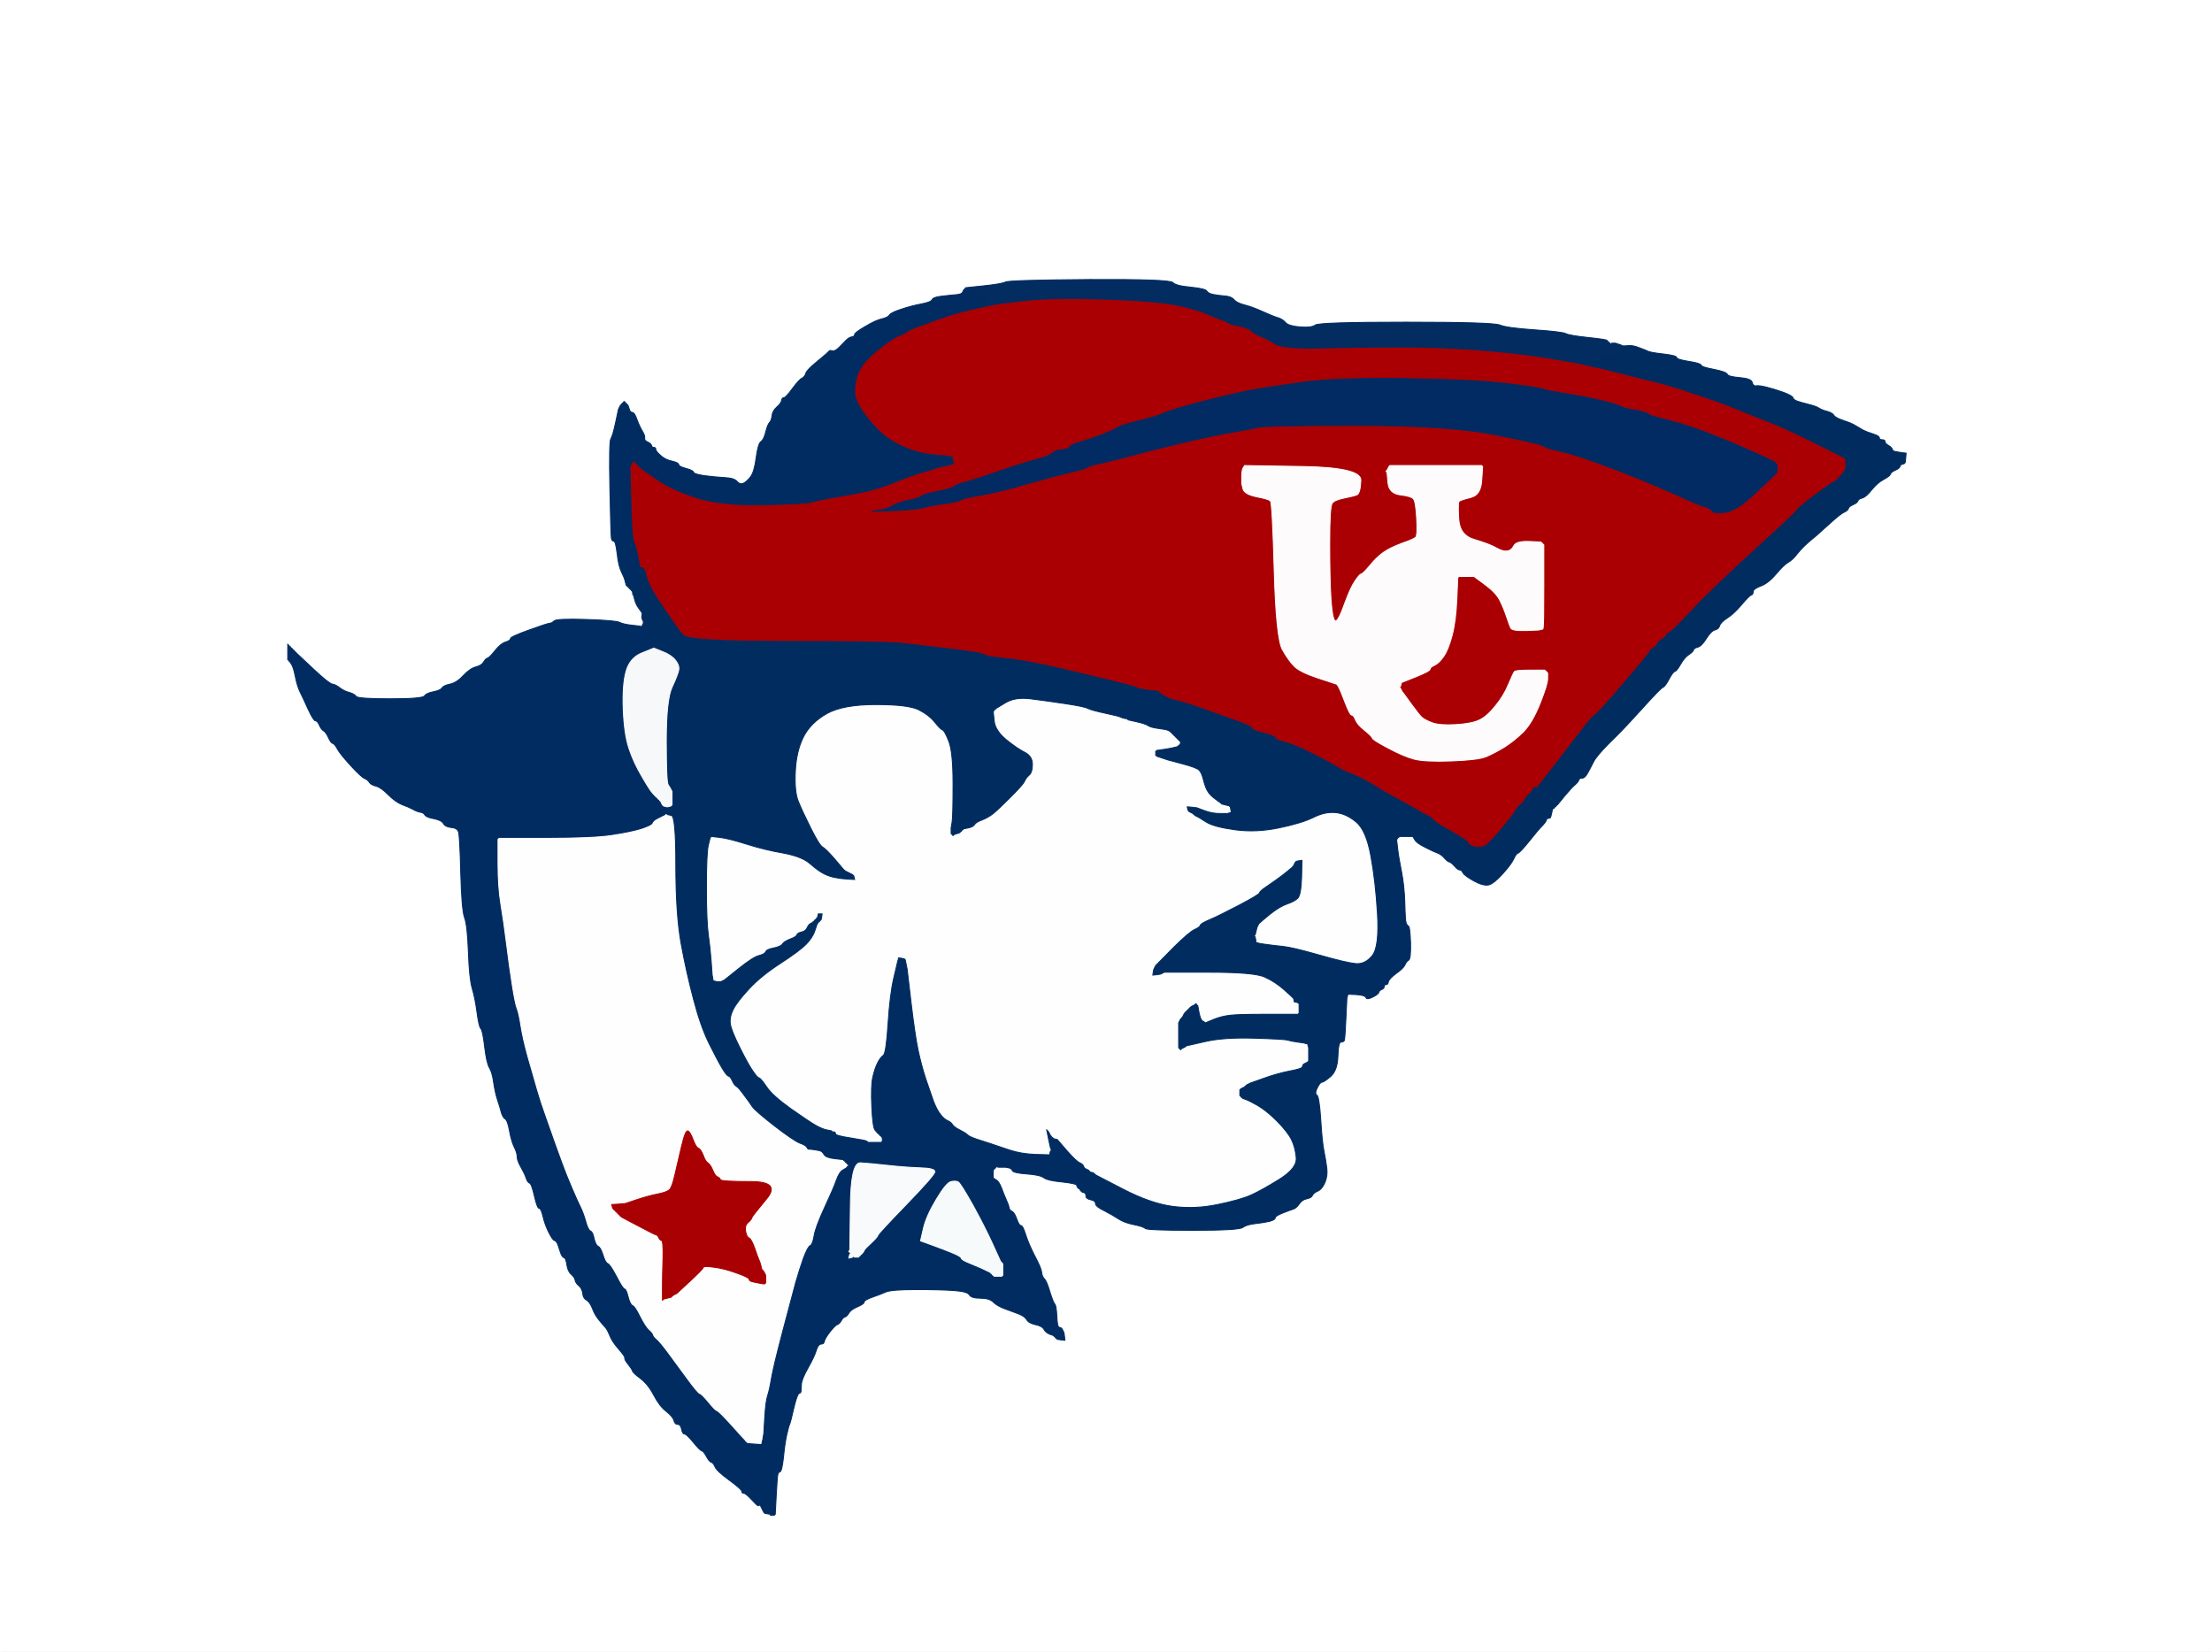 <!-- Created with clker.com Auto tracing tool http://www.clker.com) --> 
<svg 
   xmlns='http://www.w3.org/2000/svg'
   width='1157'
   height='864'>
<rect width="100%" height="100%" fill="#808080" stroke="none"/>
<path style='opacity:1;fill:#FFFFFF;fill-rule:evenodd;stroke:#FFFFFF;stroke-width:0.5px;stroke-linecap:butt;stroke-linejoin:miter;stroke-opacity:1;' d='M 0.0 432.0 L 0.0 0.0 L 578.5 0.0 L 1157.0 0.0 L 1157.0 432.0 L 1157.0 864.0 L 578.5 864.0 L 0.0 864.0 L 0.0 432.0 z 
M 841.2 178.8 L 841.5 179.0 L 841.8 179.2 L 842.0 179.5 L 842.2 179.8 L 842.5 180.0 L 842.8 179.8 L 843.0 179.5 L 844.0 179.5 L 845.0 179.5 L 846.5 180.0 L 848.0 180.5 L 848.5 180.8 L 849.0 181.0 L 851.5 180.8 Q 854.0 180.5 857.2 181.8 Q 860.5 183.0 862.2 183.8 Q 864.0 184.5 870.5 185.2 Q 877.0 186.0 877.0 187.0 Q 877.0 188.0 883.2 189.0 Q 889.5 190.0 889.8 191.0 Q 890.0 192.0 896.5 193.2 Q 903.0 194.5 903.5 195.8 Q 904.0 197.0 910.0 197.5 Q 916.0 198.0 916.5 200.0 Q 917.0 202.0 918.5 201.8 Q 920.0 201.5 924.0 202.5 Q 928.0 203.5 932.8 205.2 Q 937.5 207.0 937.8 208.0 Q 938.0 209.0 940.0 209.8 Q 942.0 210.5 946.0 211.5 Q 950.0 212.5 951.5 213.5 Q 953.0 214.5 955.8 215.2 Q 958.5 216.0 959.2 217.2 Q 960.0 218.5 963.8 219.8 Q 967.5 221.0 969.8 222.2 Q 972.0 223.5 974.2 224.8 Q 976.5 226.0 979.8 227.0 Q 983.0 228.0 983.0 229.0 Q 983.0 230.0 984.5 230.0 Q 986.0 230.0 986.0 231.0 Q 986.0 232.0 987.8 233.0 Q 989.5 234.0 989.8 235.0 Q 990.0 236.0 991.5 236.2 Q 993.0 236.5 995.0 236.8 L 997.0 237.0 L 996.8 239.5 L 996.5 242.0 L 996.2 242.2 L 996.0 242.5 L 995.0 242.8 Q 994.0 243.0 993.8 244.0 Q 993.5 245.0 991.2 246.0 Q 989.0 247.0 988.8 248.0 Q 988.5 249.0 985.2 250.8 Q 982.0 252.5 979.0 256.2 Q 976.0 260.0 974.0 260.5 Q 972.0 261.0 971.8 262.0 Q 971.5 263.0 969.2 264.0 Q 967.0 265.0 966.8 266.0 Q 966.5 267.0 964.8 267.8 Q 963.0 268.5 958.0 273.0 Q 953.0 277.5 952.2 278.2 Q 951.5 279.0 947.2 282.5 Q 943.0 286.0 940.2 289.5 Q 937.5 293.0 935.2 294.2 Q 933.0 295.5 929.0 300.2 Q 925.0 305.0 921.0 306.5 Q 917.0 308.0 917.0 309.5 Q 917.0 311.0 916.0 311.2 Q 915.0 311.5 911.0 316.2 Q 907.0 321.0 903.5 323.2 Q 900.0 325.5 899.5 327.2 Q 899.0 329.0 897.0 329.5 Q 895.0 330.0 892.5 334.0 Q 890.0 338.0 888.0 338.5 Q 886.0 339.0 885.8 340.0 Q 885.5 341.0 883.2 342.5 Q 881.0 344.0 879.0 347.5 Q 877.0 351.0 876.0 351.2 Q 875.0 351.5 873.0 355.2 Q 871.0 359.0 869.8 359.5 Q 868.5 360.0 858.8 370.8 Q 849.0 381.5 848.2 382.2 Q 847.5 383.0 841.2 389.2 Q 835.0 395.5 833.5 398.5 Q 832.0 401.5 830.5 404.2 Q 829.0 407.0 827.5 407.0 Q 826.0 407.0 825.8 408.0 Q 825.5 409.0 823.8 410.5 Q 822.0 412.0 818.5 416.2 L 815.0 420.5 L 814.8 420.8 L 814.5 421.0 L 814.2 421.2 L 814.0 421.5 L 813.8 421.8 L 813.5 422.0 L 813.2 422.2 L 813.0 422.5 L 812.8 422.8 L 812.5 423.0 L 812.2 423.0 L 812.0 423.0 L 811.8 424.5 Q 811.5 426.0 811.2 427.0 Q 811.0 428.0 810.0 428.0 Q 809.0 428.0 808.8 429.0 Q 808.5 430.0 806.8 431.8 Q 805.0 433.5 800.0 439.8 Q 795.0 446.0 794.0 446.2 Q 793.0 446.5 791.8 449.2 Q 790.5 452.0 786.0 457.0 Q 781.5 462.0 778.8 462.8 Q 776.0 463.5 771.0 460.8 Q 766.0 458.0 765.2 456.5 Q 764.5 455.0 763.5 455.0 Q 762.5 455.0 760.8 453.0 Q 759.0 451.0 758.0 450.8 Q 757.0 450.5 755.5 448.8 Q 754.0 447.0 752.0 446.2 Q 750.0 445.5 745.5 443.2 Q 741.0 441.0 740.0 439.2 L 739.0 437.5 L 735.5 437.5 L 732.0 437.5 L 731.8 437.8 L 731.5 438.0 L 731.2 438.2 L 731.0 438.5 L 730.8 438.8 L 730.5 439.0 L 731.0 443.5 Q 731.5 448.0 733.0 455.5 Q 734.5 463.0 734.8 472.2 Q 735.0 481.5 735.5 482.8 Q 736.0 484.0 736.8 484.5 Q 737.5 485.0 737.8 493.2 Q 738.0 501.5 736.8 502.2 Q 735.5 503.0 734.8 504.8 Q 734.0 506.5 730.2 509.2 Q 726.5 512.0 726.2 513.5 Q 726.0 515.0 725.0 515.0 Q 724.0 515.0 724.0 516.0 Q 724.0 517.0 722.8 517.5 Q 721.5 518.0 721.2 519.0 Q 721.0 520.0 718.0 521.5 Q 715.0 523.0 714.5 521.8 Q 714.0 520.5 709.5 520.2 L 705.0 520.0 L 704.8 521.0 L 704.5 522.0 L 704.0 532.5 Q 703.5 543.0 703.2 544.0 Q 703.0 545.0 701.5 545.0 Q 700.0 545.0 699.8 552.5 Q 699.5 560.0 696.0 563.0 Q 692.5 566.0 691.5 566.0 Q 690.5 566.0 689.0 569.0 Q 687.5 572.0 688.8 572.8 Q 690.0 573.5 690.8 585.2 Q 691.5 597.0 692.5 602.0 Q 693.5 607.0 694.0 611.0 Q 694.5 615.0 693.0 618.5 Q 691.5 622.0 689.2 623.0 Q 687.0 624.0 686.5 625.2 Q 686.0 626.5 683.5 627.0 Q 681.0 627.5 679.5 629.8 Q 678.0 632.0 676.2 632.5 Q 674.5 633.0 670.8 634.5 Q 667.0 636.0 667.0 637.0 Q 667.0 638.0 664.0 638.8 Q 661.0 639.5 656.5 640.0 Q 652.0 640.5 650.0 642.0 Q 648.0 643.5 624.0 643.5 Q 600.0 643.5 599.0 642.5 Q 598.0 641.5 593.0 640.5 Q 588.0 639.5 585.0 637.5 Q 582.0 635.5 577.5 633.2 Q 573.0 631.0 573.0 629.5 Q 573.0 628.0 570.5 627.5 Q 568.0 627.0 568.0 625.5 Q 568.0 624.0 567.0 623.8 L 566.0 623.5 L 565.8 623.2 L 565.5 623.0 L 565.2 622.8 L 565.0 622.5 L 565.0 622.2 L 565.0 622.0 L 564.5 621.8 L 564.0 621.5 L 563.8 621.2 L 563.5 621.0 L 563.2 620.0 Q 563.0 619.0 555.5 618.2 Q 548.0 617.5 546.0 616.0 Q 544.0 614.5 537.0 614.0 Q 530.0 613.5 529.5 612.2 Q 529.0 611.0 527.5 610.8 L 526.0 610.5 L 524.5 610.5 L 523.0 610.5 L 522.5 610.5 L 522.0 610.5 L 521.8 610.2 L 521.5 610.0 L 521.2 610.2 L 521.0 610.5 L 520.8 610.8 L 520.5 611.0 L 520.2 611.2 L 520.0 611.5 L 519.8 611.8 L 519.5 612.0 L 519.5 614.0 L 519.5 616.0 L 519.8 616.2 L 520.0 616.5 L 521.2 617.2 Q 522.5 618.0 523.8 621.2 Q 525.0 624.5 526.2 627.2 Q 527.5 630.0 527.8 631.5 Q 528.0 633.0 529.2 633.5 Q 530.5 634.0 531.8 637.5 Q 533.0 641.0 534.0 641.0 Q 535.0 641.0 536.5 645.8 Q 538.0 650.5 541.2 656.8 Q 544.5 663.0 544.8 665.2 Q 545.0 667.5 546.2 668.8 Q 547.5 670.0 549.2 675.8 Q 551.0 681.5 551.8 682.2 Q 552.5 683.0 552.8 688.5 Q 553.0 694.0 554.0 694.2 L 555.0 694.5 L 555.2 694.8 L 555.5 695.0 L 556.0 696.0 L 556.5 697.0 L 556.8 699.0 L 557.0 701.0 L 555.0 700.8 L 553.0 700.5 L 552.8 700.2 L 552.5 700.0 L 552.2 699.8 L 552.0 699.5 L 551.8 699.2 L 551.5 699.0 L 551.2 698.8 L 551.0 698.5 L 549.0 697.8 Q 547.0 697.0 546.0 695.2 Q 545.0 693.5 541.5 692.8 Q 538.0 692.0 537.0 690.2 Q 536.0 688.5 532.8 687.2 Q 529.5 686.0 525.5 684.5 Q 521.5 683.0 519.5 681.0 Q 517.5 679.0 512.8 679.0 Q 508.0 679.0 507.0 677.2 Q 506.0 675.5 499.0 675.0 Q 492.0 674.5 479.0 674.5 Q 466.0 674.5 463.2 675.8 Q 460.5 677.0 456.2 678.5 Q 452.0 680.0 452.0 681.0 Q 452.0 682.0 448.5 683.5 Q 445.0 685.0 444.0 686.8 Q 443.0 688.5 442.0 688.8 Q 441.0 689.0 440.0 690.8 Q 439.0 692.5 438.0 692.8 Q 437.0 693.0 434.2 696.5 Q 431.5 700.0 431.2 701.5 Q 431.0 703.0 429.5 703.0 Q 428.0 703.0 427.0 706.2 Q 426.0 709.5 422.8 715.2 Q 419.5 721.0 419.2 723.8 Q 419.0 726.5 419.0 727.5 Q 419.0 728.5 418.0 728.8 Q 417.0 729.0 415.2 736.5 Q 413.5 744.0 413.0 745.0 Q 412.5 746.0 411.5 750.5 Q 410.5 755.0 409.8 762.2 Q 409.0 769.5 408.0 769.8 Q 407.0 770.0 406.8 771.5 Q 406.5 773.0 406.0 782.5 L 405.5 792.0 L 405.2 792.2 L 405.0 792.5 L 404.0 792.5 L 403.0 792.5 L 403.0 792.2 L 403.0 792.0 L 401.5 791.8 L 400.0 791.5 L 399.8 791.2 L 399.5 791.0 L 399.0 790.0 L 398.5 789.0 L 398.0 788.0 L 397.5 787.0 L 397.2 787.2 L 397.0 787.5 L 396.5 787.5 Q 396.0 787.5 393.0 784.2 Q 390.0 781.0 389.0 781.0 Q 388.0 781.0 388.0 780.0 Q 388.0 779.0 381.5 774.2 Q 375.0 769.5 374.0 767.2 Q 373.0 765.0 372.0 764.8 Q 371.0 764.5 369.5 761.8 Q 368.0 759.0 367.0 758.8 Q 366.0 758.5 362.5 754.2 Q 359.0 750.0 358.0 750.0 Q 357.0 750.0 356.5 747.5 Q 356.0 745.0 354.5 745.0 Q 353.0 745.0 352.5 743.0 Q 352.0 741.0 348.5 738.2 Q 345.0 735.5 342.0 729.8 Q 339.0 724.0 335.0 721.0 Q 331.0 718.0 330.8 717.0 Q 330.5 716.0 328.5 713.5 Q 326.5 711.0 326.8 710.2 Q 327.0 709.5 323.5 705.5 Q 320.0 701.5 318.8 698.2 Q 317.5 695.0 316.2 693.8 Q 315.0 692.5 313.0 690.0 Q 311.0 687.5 309.8 684.2 Q 308.5 681.0 306.8 680.0 Q 305.0 679.0 304.8 676.5 Q 304.5 674.0 302.8 672.5 Q 301.0 671.0 300.8 669.5 Q 300.5 668.0 298.8 666.5 Q 297.0 665.0 296.5 661.5 Q 296.0 658.0 295.0 657.8 Q 294.0 657.5 293.2 655.2 Q 292.5 653.0 291.8 651.0 Q 291.0 649.0 290.0 648.8 Q 289.0 648.5 287.0 644.5 Q 285.0 640.5 284.0 636.2 Q 283.0 632.0 282.0 632.0 Q 281.0 632.0 279.5 625.5 Q 278.0 619.0 277.0 618.8 Q 276.0 618.5 275.2 616.2 Q 274.5 614.0 272.5 610.5 Q 270.5 607.0 270.5 605.0 Q 270.5 603.0 269.0 600.0 Q 267.5 597.0 266.5 591.5 Q 265.5 586.0 264.2 585.2 Q 263.0 584.5 262.2 581.8 Q 261.5 579.0 260.2 575.2 Q 259.0 571.5 258.2 566.2 Q 257.5 561.0 256.0 558.5 Q 254.5 556.0 253.5 547.5 Q 252.5 539.0 251.5 538.0 Q 250.5 537.0 249.5 529.5 Q 248.5 522.0 247.0 517.0 Q 245.5 512.0 245.0 498.0 Q 244.5 484.0 243.0 480.0 Q 241.5 476.0 241.0 456.5 Q 240.5 437.0 239.8 435.0 Q 239.0 433.0 236.0 432.8 Q 233.0 432.5 232.0 430.8 Q 231.0 429.0 227.0 428.2 Q 223.0 427.5 222.2 426.2 Q 221.5 425.0 219.8 424.8 Q 218.0 424.5 215.8 423.2 Q 213.5 422.0 210.2 420.8 Q 207.0 419.5 203.2 415.8 Q 199.5 412.0 196.8 411.2 Q 194.0 410.5 193.2 409.2 Q 192.5 408.0 190.8 407.2 Q 189.0 406.5 183.5 400.5 Q 178.0 394.5 176.5 391.8 Q 175.0 389.0 174.0 388.8 Q 173.0 388.5 171.8 385.8 Q 170.5 383.0 169.2 382.2 Q 168.0 381.5 167.0 379.2 Q 166.0 377.0 165.0 377.0 Q 164.0 377.0 161.2 371.0 Q 158.5 365.0 157.0 362.0 Q 155.5 359.0 154.5 354.0 Q 153.5 349.0 152.5 347.5 L 151.5 346.0 L 151.2 345.8 L 151.0 345.5 L 150.8 345.2 L 150.5 345.0 L 150.5 341.0 L 150.5 337.0 L 150.8 337.2 L 151.0 337.5 L 151.2 337.8 L 151.5 338.0 L 151.8 338.2 L 152.0 338.5 L 152.2 338.8 L 152.5 339.0 L 152.8 339.2 L 153.0 339.5 L 153.2 339.8 L 153.5 340.0 L 153.8 340.2 L 154.0 340.5 L 154.2 340.8 L 154.5 341.0 L 154.8 341.2 L 155.0 341.5 L 155.2 341.8 L 155.5 342.0 L 163.8 349.8 Q 172.0 357.5 173.8 357.8 Q 175.5 358.0 177.8 359.8 Q 180.0 361.5 182.8 362.2 Q 185.5 363.0 186.2 364.2 Q 187.0 365.5 204.0 365.5 Q 221.0 365.5 222.0 364.0 Q 223.0 362.5 226.8 361.8 Q 230.5 361.0 231.2 359.8 Q 232.0 358.5 235.5 357.8 Q 239.0 357.0 242.5 353.2 Q 246.0 349.5 249.0 348.8 Q 252.0 348.0 253.0 346.2 Q 254.0 344.5 255.0 344.2 Q 256.0 344.0 259.0 340.2 Q 262.0 336.5 264.5 335.8 Q 267.0 335.0 267.0 334.0 Q 267.0 333.0 276.8 329.5 Q 286.5 326.0 287.5 326.0 Q 288.5 326.0 289.8 324.8 Q 291.0 323.5 306.5 324.0 Q 322.0 324.5 324.0 325.5 Q 326.0 326.5 330.5 327.0 L 335.0 327.5 L 335.2 327.8 L 335.5 328.0 L 336.0 327.0 L 336.5 326.0 L 336.5 325.5 L 336.5 325.0 L 336.2 324.8 L 336.0 324.5 L 336.2 324.2 L 336.5 324.0 L 336.8 323.5 L 337.0 323.0 L 336.5 322.8 L 336.0 322.5 L 336.0 322.2 L 336.0 322.0 L 335.5 321.8 L 335.0 321.5 L 335.5 321.2 L 336.0 321.0 L 335.8 320.5 Q 335.5 320.0 334.2 318.2 Q 333.0 316.5 332.0 313.8 L 331.0 311.0 L 330.5 310.8 Q 330.0 310.5 330.5 310.2 L 331.0 310.0 L 330.8 309.5 L 330.5 309.0 L 330.2 308.8 L 330.0 308.5 L 329.8 308.2 L 329.5 308.0 L 329.2 307.8 L 329.0 307.5 L 328.8 307.2 L 328.5 307.0 L 328.2 306.8 L 328.0 306.5 L 327.8 306.2 L 327.5 306.0 L 327.0 304.0 Q 326.5 302.0 325.0 299.0 Q 323.5 296.0 322.8 289.5 Q 322.0 283.0 321.0 283.0 Q 320.0 283.0 319.8 281.5 Q 319.5 280.0 319.0 255.5 Q 318.5 231.0 319.5 229.5 Q 320.5 228.0 322.0 221.0 L 323.5 214.0 L 324.0 213.0 L 324.5 212.0 L 324.8 211.8 L 325.0 211.5 L 325.2 211.2 L 325.5 211.0 L 325.8 210.8 L 326.0 210.5 L 326.2 210.2 L 326.5 210.0 L 326.8 210.2 L 327.0 210.5 L 327.2 210.8 L 327.5 211.0 L 327.8 211.2 L 328.0 211.5 L 328.2 211.8 L 328.5 212.0 L 329.0 213.5 L 329.5 215.0 L 329.8 215.2 L 330.0 215.5 L 331.0 215.8 Q 332.0 216.0 333.2 219.5 Q 334.5 223.0 336.0 225.5 Q 337.5 228.0 337.2 229.2 Q 337.0 230.5 338.8 231.2 Q 340.5 232.0 340.8 233.0 Q 341.0 234.0 342.0 234.0 Q 343.0 234.0 343.0 235.0 Q 343.0 236.0 345.5 238.2 Q 348.0 240.5 351.5 241.2 Q 355.0 242.0 355.0 243.0 Q 355.0 244.0 358.8 245.0 Q 362.5 246.0 362.8 247.0 Q 363.0 248.0 368.5 248.8 Q 374.0 249.5 379.0 249.8 Q 384.0 250.0 385.5 251.8 Q 387.0 253.5 388.8 252.8 Q 390.5 252.0 392.5 249.5 Q 394.5 247.0 395.5 239.5 Q 396.5 232.0 398.0 231.0 Q 399.5 230.0 400.5 226.0 Q 401.5 222.0 402.5 221.0 Q 403.5 220.0 403.8 217.5 Q 404.0 215.0 406.2 213.0 Q 408.5 211.0 408.8 209.5 Q 409.0 208.0 410.0 208.0 Q 411.0 208.0 414.5 203.2 Q 418.0 198.5 419.5 197.8 Q 421.0 197.0 421.5 195.2 Q 422.0 193.5 427.5 189.0 Q 433.0 184.5 433.5 183.8 Q 434.0 183.0 435.2 183.5 Q 436.5 184.0 438.8 181.8 Q 441.0 179.5 442.5 178.0 Q 444.0 176.5 445.5 176.2 Q 447.0 176.0 447.0 175.0 Q 447.0 174.0 452.5 170.8 Q 458.0 167.5 461.2 166.8 Q 464.5 166.0 465.2 164.8 Q 466.0 163.5 471.2 161.8 Q 476.5 160.0 481.8 159.0 Q 487.0 158.0 487.5 156.8 Q 488.0 155.5 492.0 155.0 Q 496.0 154.5 499.5 154.2 Q 503.0 154.0 503.5 152.8 Q 504.0 151.5 504.5 151.2 L 505.0 151.0 L 505.0 150.8 L 505.0 150.5 L 514.5 149.5 Q 524.0 148.5 526.0 147.5 Q 528.0 146.5 570.0 146.2 Q 612.0 146.0 613.5 147.8 Q 615.0 149.5 622.8 150.2 Q 630.5 151.0 631.2 152.2 Q 632.0 153.5 634.5 154.0 Q 637.0 154.5 640.5 154.8 Q 644.0 155.0 645.5 156.8 Q 647.0 158.5 651.0 159.5 Q 655.0 160.5 660.5 163.0 Q 666.0 165.5 668.5 166.2 Q 671.0 167.0 672.5 168.8 Q 674.0 170.5 680.0 171.0 Q 686.0 171.5 688.0 170.0 Q 690.0 168.5 735.5 168.5 Q 781.0 168.5 784.5 170.0 Q 788.0 171.5 802.5 172.5 Q 817.0 173.5 819.0 174.5 Q 821.0 175.5 830.5 176.5 Q 840.0 177.5 840.5 178.0 Q 841.0 178.5 841.2 178.8 z 
'/>
<path style='opacity:1;fill:#AA0003;fill-rule:evenodd;stroke:#AA0003;stroke-width:0.5px;stroke-linecap:butt;stroke-linejoin:miter;stroke-opacity:1;' d='M 833.5 191.8 L 835.0 192.0 L 840.0 193.2 Q 845.0 194.5 853.0 196.5 Q 861.0 198.5 867.0 200.0 Q 873.0 201.5 881.2 204.2 Q 889.5 207.0 895.5 209.0 Q 901.5 211.0 907.5 213.5 Q 913.5 216.0 923.2 219.8 Q 933.0 223.5 948.0 231.0 Q 963.0 238.5 964.0 239.0 L 965.0 239.5 L 965.2 239.8 L 965.5 240.0 L 965.5 242.5 L 965.5 245.0 L 965.0 246.0 L 964.5 247.0 L 964.2 247.2 Q 964.0 247.5 962.0 249.8 Q 960.0 252.0 959.0 252.2 Q 958.0 252.5 949.0 259.2 Q 940.0 266.0 939.8 267.0 Q 939.5 268.0 917.2 288.2 Q 895.0 308.5 884.5 319.8 Q 874.0 331.0 873.0 331.0 Q 872.0 331.0 871.8 332.0 Q 871.5 333.0 869.2 334.5 Q 867.0 336.0 866.8 337.0 Q 866.5 338.0 864.8 339.0 Q 863.0 340.0 862.8 341.0 Q 862.5 342.0 848.8 358.0 Q 835.0 374.0 834.0 374.2 Q 833.0 374.5 826.5 383.0 Q 820.0 391.5 812.0 401.8 L 804.0 412.0 L 803.0 412.0 L 802.0 412.0 L 801.8 413.0 Q 801.5 414.0 799.8 415.5 Q 798.0 417.0 797.8 418.0 Q 797.5 419.0 795.2 421.0 Q 793.0 423.0 792.8 424.0 Q 792.5 425.0 785.2 433.8 Q 778.0 442.5 775.5 443.0 Q 773.0 443.5 770.5 442.8 Q 768.0 442.0 768.0 441.0 Q 768.0 440.0 759.5 435.2 Q 751.0 430.5 749.5 428.8 Q 748.0 427.0 747.0 426.8 Q 746.0 426.5 740.0 423.0 Q 734.0 419.5 731.0 418.0 Q 728.0 416.5 720.2 411.8 Q 712.5 407.0 707.8 405.2 Q 703.0 403.5 699.0 401.0 Q 695.0 398.5 686.0 394.0 Q 677.0 389.5 672.0 388.2 Q 667.0 387.0 667.0 386.0 Q 667.0 385.0 661.0 383.5 Q 655.0 382.0 654.8 381.0 Q 654.5 380.0 649.8 378.2 Q 645.0 376.5 632.5 372.0 Q 620.0 367.5 615.5 366.5 Q 611.0 365.5 608.5 363.8 L 606.0 362.0 L 605.5 361.8 L 605.0 361.5 L 600.5 361.0 Q 596.0 360.5 594.8 359.8 Q 593.5 359.0 584.2 356.8 Q 575.0 354.5 556.0 350.0 Q 537.0 345.5 526.5 344.5 Q 516.0 343.5 515.0 342.5 Q 514.0 341.5 497.5 339.5 Q 481.0 337.5 472.0 336.5 Q 463.0 335.5 411.5 335.5 Q 360.0 335.5 357.0 332.0 Q 354.0 328.5 347.0 318.0 Q 340.0 307.5 338.0 302.8 L 336.0 298.0 L 335.8 297.5 Q 335.5 297.0 335.2 297.0 L 335.0 297.0 L 334.8 296.5 Q 334.5 296.0 333.5 290.5 Q 332.5 285.0 331.5 283.5 Q 330.5 282.0 330.0 263.0 L 329.5 244.0 L 330.0 243.0 L 330.5 242.0 L 330.8 241.8 L 331.0 241.5 L 331.2 241.2 L 331.5 241.0 L 331.8 241.2 L 332.0 241.5 L 332.2 241.8 L 332.5 242.0 L 332.8 242.2 L 333.0 242.5 L 333.2 242.8 L 333.5 243.0 L 333.8 243.2 L 334.0 243.5 L 334.2 243.8 L 334.5 244.0 L 334.8 244.2 L 335.0 244.5 L 335.2 244.8 L 335.5 245.0 L 343.8 250.8 Q 352.0 256.5 365.0 260.5 Q 378.0 264.5 400.0 264.0 Q 422.0 263.5 425.0 262.5 Q 428.0 261.5 437.0 260.0 Q 446.0 258.5 453.0 257.0 Q 460.0 255.5 468.5 252.0 Q 477.0 248.5 482.5 247.0 Q 488.0 245.5 489.0 245.0 Q 490.0 244.5 492.5 244.0 L 495.0 243.5 L 497.0 243.0 L 499.0 242.5 L 498.8 242.2 L 498.5 242.0 L 498.2 240.5 L 498.0 239.0 L 496.5 238.8 L 495.0 238.5 L 489.0 238.0 Q 483.0 237.5 477.0 235.5 Q 471.0 233.5 465.5 230.0 Q 460.0 226.5 454.0 219.0 Q 448.0 211.5 447.2 206.8 Q 446.5 202.0 448.5 196.0 Q 450.5 190.0 458.5 183.5 Q 466.5 177.0 469.8 175.8 Q 473.0 174.5 474.8 173.2 Q 476.5 172.0 480.2 170.8 Q 484.0 169.5 485.8 168.8 Q 487.5 168.0 495.0 165.5 Q 502.5 163.0 511.8 161.0 L 521.0 159.0 L 536.0 157.2 Q 551.0 155.5 579.0 156.5 Q 607.0 157.5 617.5 160.0 Q 628.0 162.5 631.0 164.0 Q 634.0 165.5 637.8 166.8 Q 641.5 168.0 642.2 168.8 Q 643.0 169.5 648.0 170.5 Q 653.0 171.5 654.5 173.0 Q 656.0 174.5 659.2 175.8 Q 662.5 177.0 666.8 179.8 Q 671.0 182.5 691.0 182.0 Q 711.0 181.5 732.0 181.5 Q 753.0 181.5 773.0 183.0 Q 793.0 184.5 809.8 187.2 Q 826.5 190.0 829.2 190.8 Q 832.0 191.5 833.5 191.8 z 
M 927.0 241.0 L 928.0 241.5 L 928.2 241.8 L 928.5 242.0 L 928.8 242.2 L 929.0 242.5 L 929.2 242.8 L 929.5 243.0 L 929.5 245.0 L 929.5 247.0 L 929.2 247.2 L 929.0 247.5 L 928.8 247.8 L 928.5 248.0 L 928.2 248.2 L 928.0 248.5 L 927.8 248.8 Q 927.5 249.0 917.8 258.2 Q 908.0 267.5 902.0 268.0 Q 896.0 268.5 895.5 267.2 Q 895.0 266.0 891.0 264.8 Q 887.0 263.5 877.8 259.2 Q 868.5 255.0 857.5 250.5 Q 846.5 246.0 834.8 241.8 Q 823.0 237.5 816.0 236.0 Q 809.0 234.5 807.2 233.2 Q 805.5 232.0 781.2 227.2 Q 757.0 222.5 709.5 222.5 Q 662.0 222.5 658.0 223.5 Q 654.0 224.5 643.8 226.2 Q 633.5 228.0 615.8 232.2 Q 598.0 236.5 591.0 238.5 Q 584.0 240.5 577.0 242.0 Q 570.0 243.5 569.2 244.2 Q 568.5 245.0 560.0 247.0 Q 551.5 249.0 536.8 253.2 Q 522.0 257.5 513.0 259.0 Q 504.0 260.5 502.5 261.5 Q 501.0 262.5 493.5 263.5 Q 486.0 264.5 483.0 265.5 Q 480.0 266.5 468.0 267.0 L 456.0 267.5 L 459.0 267.0 L 462.0 266.5 L 463.5 266.0 L 465.0 265.5 L 468.0 264.0 Q 471.0 262.5 476.0 261.5 Q 481.0 260.5 482.0 259.5 Q 483.0 258.5 490.5 257.0 Q 498.0 255.5 499.0 254.5 Q 500.0 253.5 505.5 252.0 Q 511.0 250.5 522.5 246.5 Q 534.0 242.5 541.5 240.5 Q 549.0 238.5 550.5 237.0 Q 552.0 235.5 555.5 235.2 Q 559.0 235.0 559.5 233.8 Q 560.0 232.5 566.2 230.8 Q 572.5 229.0 578.5 226.5 Q 584.5 224.0 585.2 223.2 Q 586.0 222.5 596.0 220.0 Q 606.0 217.5 609.0 216.0 Q 612.0 214.5 628.2 210.2 Q 644.5 206.0 653.8 204.2 Q 663.0 202.5 681.0 200.0 Q 699.0 197.5 734.5 198.0 Q 770.0 198.5 787.0 200.5 Q 804.0 202.5 807.0 203.5 Q 810.0 204.5 818.2 205.8 Q 826.5 207.0 836.2 209.2 Q 846.0 211.5 847.5 212.5 Q 849.0 213.5 855.0 214.5 Q 861.0 215.5 862.0 216.5 Q 863.0 217.5 870.2 219.2 Q 877.5 221.0 883.5 223.0 Q 889.5 225.0 894.5 227.0 Q 899.5 229.0 904.5 231.0 Q 909.5 233.0 917.8 236.8 Q 926.0 240.5 927.0 241.0 z 
M 650.2 244.8 L 651.0 243.5 L 681.5 244.0 Q 712.0 244.5 711.8 251.2 Q 711.5 258.0 709.8 258.8 Q 708.0 259.5 703.0 260.5 Q 698.0 261.5 696.8 263.2 Q 695.5 265.0 695.5 284.0 Q 695.5 303.0 696.2 313.8 Q 697.0 324.5 698.5 324.8 Q 700.0 325.0 703.2 316.0 Q 706.5 307.0 708.8 303.8 Q 711.0 300.5 712.0 300.2 Q 713.0 300.0 716.5 295.8 Q 720.0 291.5 723.5 289.0 Q 727.0 286.5 733.2 284.2 Q 739.5 282.0 740.5 281.0 Q 741.5 280.0 741.0 271.0 Q 740.5 262.0 739.2 260.8 Q 738.0 259.5 732.2 258.8 Q 726.5 258.0 726.0 252.5 L 725.5 247.0 L 725.2 246.8 L 725.0 246.5 L 725.2 246.2 L 725.5 246.0 L 726.0 245.0 L 726.5 244.0 L 726.8 243.8 L 727.0 243.5 L 751.0 243.5 L 775.0 243.5 L 775.2 243.8 L 775.5 244.0 L 775.0 251.5 Q 774.5 259.0 769.2 260.2 Q 764.0 261.5 763.2 262.2 Q 762.5 263.0 763.0 271.5 Q 763.5 280.0 771.2 282.2 Q 779.0 284.5 782.5 286.5 Q 786.0 288.5 788.2 288.2 Q 790.5 288.0 791.8 285.5 Q 793.0 283.0 799.5 283.2 L 806.0 283.5 L 806.2 283.8 L 806.5 284.0 L 806.8 284.2 L 807.0 284.5 L 807.2 284.8 L 807.5 285.0 L 807.5 306.0 Q 807.5 327.0 807.2 328.0 L 807.0 329.0 L 806.0 329.2 L 805.0 329.5 L 798.0 329.8 Q 791.0 330.0 790.2 328.5 Q 789.5 327.0 788.0 322.5 Q 786.5 318.0 784.5 314.0 Q 782.5 310.0 776.8 305.8 L 771.0 301.5 L 767.0 301.5 L 763.0 301.5 L 762.8 301.8 L 762.5 302.0 L 762.0 313.5 Q 761.5 325.0 759.5 332.5 Q 757.5 340.0 755.0 343.5 Q 752.5 347.0 750.2 348.0 Q 748.0 349.0 748.0 350.0 Q 748.0 351.0 740.5 354.0 L 733.0 357.0 L 732.8 358.0 L 732.5 359.0 L 732.2 359.2 L 732.0 359.5 L 732.2 359.8 L 732.5 360.0 L 733.0 361.0 L 733.5 362.0 L 733.8 362.2 L 734.0 362.5 L 738.0 368.0 Q 742.0 373.5 743.5 375.0 Q 745.0 376.5 749.0 378.0 Q 753.0 379.5 761.5 379.0 Q 770.0 378.5 774.0 376.5 Q 778.0 374.5 782.2 369.2 Q 786.5 364.0 789.0 358.0 Q 791.5 352.0 792.2 351.2 Q 793.0 350.5 800.5 350.5 L 808.0 350.5 L 808.2 350.8 L 808.5 351.0 L 808.8 351.2 L 809.0 351.5 L 809.2 351.8 L 809.5 352.0 L 809.5 355.0 Q 809.5 358.0 805.5 368.0 Q 801.5 378.0 796.8 382.8 Q 792.0 387.5 786.8 390.8 Q 781.5 394.0 777.2 395.8 Q 773.0 397.5 759.0 398.0 Q 745.0 398.5 739.5 397.0 Q 734.0 395.5 726.0 391.2 Q 718.0 387.0 717.8 386.0 Q 717.5 385.0 713.8 382.0 Q 710.0 379.0 709.0 376.5 Q 708.0 374.0 707.0 374.0 Q 706.0 374.0 703.0 366.0 Q 700.0 358.0 699.0 357.8 Q 698.0 357.5 689.0 354.5 Q 680.0 351.5 677.0 348.5 Q 674.0 345.5 670.8 339.8 Q 667.5 334.0 666.5 298.5 Q 665.5 263.0 664.5 262.0 Q 663.5 261.0 657.2 259.8 Q 651.0 258.5 650.2 255.8 L 649.5 253.0 L 649.5 249.5 Q 649.5 246.0 650.2 244.8 z 
'/>
<path style='opacity:1;fill:#FEFEFE;fill-rule:evenodd;stroke:#FEFEFE;stroke-width:0.5px;stroke-linecap:butt;stroke-linejoin:miter;stroke-opacity:1;' d='M 588.5 375.8 L 590.0 376.0 L 590.0 376.2 L 590.0 376.5 L 594.5 377.5 Q 599.0 378.5 600.5 379.5 Q 602.0 380.5 606.0 381.0 Q 610.0 381.5 611.0 382.0 L 612.0 382.5 L 612.2 382.8 L 612.5 383.0 L 612.8 383.2 L 613.0 383.5 L 613.2 383.8 L 613.5 384.0 L 613.8 384.2 L 614.0 384.5 L 614.2 384.8 L 614.5 385.0 L 614.8 385.2 L 615.0 385.5 L 615.2 385.8 L 615.5 386.0 L 615.8 386.2 L 616.0 386.5 L 616.2 386.8 L 616.5 387.0 L 616.8 387.2 L 617.0 387.5 L 617.2 387.8 L 617.5 388.0 L 617.5 388.5 L 617.5 389.0 L 617.2 389.2 L 617.0 389.5 L 616.8 389.8 L 616.5 390.0 L 616.2 390.2 L 616.0 390.5 L 614.0 391.0 Q 612.0 391.5 608.5 392.0 L 605.0 392.5 L 604.8 392.8 L 604.5 393.0 L 604.5 394.0 L 604.5 395.0 L 604.8 395.2 L 605.0 395.5 L 606.5 396.0 L 608.0 396.5 L 609.5 397.0 L 611.0 397.5 L 618.5 399.5 Q 626.0 401.5 627.2 402.8 Q 628.5 404.0 629.5 408.0 Q 630.5 412.0 631.8 414.0 Q 633.0 416.0 635.8 418.0 Q 638.5 420.0 638.8 420.2 L 639.0 420.5 L 641.0 421.0 L 643.0 421.5 L 643.2 421.8 L 643.5 422.0 L 643.8 423.5 L 644.0 425.0 L 643.0 425.2 L 642.0 425.5 L 638.0 425.5 Q 634.0 425.5 630.0 424.0 L 626.0 422.5 L 623.5 422.2 L 621.0 422.0 L 621.2 423.0 L 621.5 424.0 L 621.8 424.2 L 622.0 424.5 L 623.0 425.0 L 624.0 425.5 L 624.2 425.8 L 624.5 426.0 L 624.8 426.2 L 625.0 426.5 L 626.0 427.0 L 627.0 427.5 L 631.0 430.0 Q 635.0 432.5 646.0 434.0 Q 657.0 435.5 669.0 433.0 Q 681.0 430.5 687.0 427.5 Q 693.0 424.5 698.5 425.0 Q 704.0 425.5 709.2 429.8 Q 714.5 434.0 717.0 447.5 Q 719.5 461.0 720.5 478.0 Q 721.5 495.0 717.8 499.8 Q 714.0 504.5 709.0 504.0 Q 704.0 503.5 690.0 499.5 Q 676.0 495.5 671.0 495.0 Q 666.0 494.5 662.5 494.0 L 659.0 493.5 L 658.0 493.2 L 657.0 493.0 L 656.8 491.5 L 656.5 490.0 L 656.2 489.8 L 656.0 489.5 L 656.2 489.2 L 656.5 489.0 L 657.0 487.0 L 657.5 485.0 L 658.0 484.0 L 658.5 483.0 L 658.8 482.8 Q 659.0 482.5 664.2 478.2 Q 669.5 474.0 673.2 472.8 Q 677.0 471.5 678.8 469.8 Q 680.5 468.0 680.8 459.0 L 681.0 450.0 L 679.5 450.2 L 678.0 450.5 L 677.8 450.8 L 677.5 451.0 L 677.0 452.0 L 676.5 453.0 L 676.2 453.2 L 676.0 453.5 L 675.8 453.8 L 675.5 454.0 L 675.2 454.2 Q 675.0 454.5 670.8 457.8 Q 666.5 461.0 662.8 463.5 Q 659.0 466.0 658.8 467.0 Q 658.5 468.0 648.0 473.5 Q 637.5 479.0 632.8 481.0 Q 628.0 483.0 627.8 484.0 Q 627.5 485.0 624.8 486.2 Q 622.0 487.5 614.2 495.2 L 606.5 503.0 L 606.2 503.2 L 606.0 503.5 L 605.8 503.8 L 605.5 504.0 L 605.2 504.2 L 605.0 504.5 L 604.8 504.8 L 604.5 505.0 L 604.0 506.0 L 603.5 507.0 L 603.2 508.5 L 603.0 510.0 L 605.0 509.8 L 607.0 509.5 L 608.0 509.0 L 609.0 508.5 L 632.5 508.5 Q 656.0 508.5 661.5 511.0 Q 667.0 513.5 671.5 517.5 Q 676.0 521.5 676.2 521.8 L 676.5 522.0 L 676.8 523.0 L 677.0 524.0 L 678.0 524.2 L 679.0 524.5 L 679.2 524.8 L 679.5 525.0 L 679.5 527.5 L 679.5 530.0 L 679.2 530.2 L 679.0 530.5 L 676.5 530.5 L 674.0 530.5 L 661.0 530.5 Q 648.0 530.5 643.5 531.0 Q 639.0 531.5 634.8 533.2 L 630.5 535.0 L 630.2 534.8 Q 630.0 534.5 629.0 534.0 Q 628.0 533.5 627.2 529.8 L 626.5 526.0 L 626.2 525.8 L 626.0 525.5 L 625.8 525.2 L 625.5 525.0 L 625.2 525.2 L 625.0 525.5 L 624.0 526.0 L 623.0 526.5 L 622.8 526.8 L 622.5 527.0 L 622.2 527.2 L 622.0 527.5 L 621.8 527.8 L 621.5 528.0 L 621.2 528.2 L 621.0 528.5 L 620.8 528.8 L 620.5 529.0 L 620.2 529.2 L 620.0 529.5 L 619.8 529.8 L 619.5 530.0 L 619.0 531.0 L 618.5 532.0 L 618.2 532.2 L 618.0 532.5 L 617.8 532.8 L 617.5 533.0 L 617.0 534.0 L 616.5 535.0 L 616.5 541.5 L 616.5 548.0 L 616.8 548.2 L 617.0 548.5 L 617.2 548.8 L 617.5 549.0 L 617.8 548.8 L 618.0 548.5 L 619.0 548.0 L 620.0 547.5 L 620.2 547.2 L 620.5 547.0 L 630.2 544.8 Q 640.0 542.5 656.0 543.0 Q 672.0 543.5 673.5 544.0 Q 675.0 544.5 678.5 545.0 L 682.0 545.5 L 683.0 545.8 L 684.0 546.0 L 684.2 547.0 L 684.5 548.0 L 684.5 551.5 L 684.5 555.0 L 684.2 555.2 L 684.0 555.5 L 683.0 556.0 L 682.0 556.5 L 681.8 556.8 L 681.5 557.0 L 681.2 558.0 Q 681.0 559.0 674.5 560.2 Q 668.0 561.5 661.0 564.0 L 654.0 566.5 L 653.0 567.0 L 652.0 567.5 L 651.8 567.8 L 651.5 568.0 L 651.2 568.2 L 651.0 568.5 L 650.0 569.0 L 649.0 569.5 L 648.8 569.8 L 648.5 570.0 L 648.5 571.5 L 648.5 573.0 L 648.8 573.2 L 649.0 573.5 L 649.2 573.8 L 649.5 574.0 L 649.8 574.2 L 650.0 574.5 L 651.5 575.0 Q 653.0 575.5 657.5 578.0 Q 662.0 580.5 667.8 586.2 Q 673.5 592.0 675.5 596.0 Q 677.5 600.0 678.0 605.5 Q 678.5 611.0 669.2 616.8 Q 660.0 622.5 654.5 625.0 Q 649.0 627.5 637.0 630.0 Q 625.0 632.5 613.5 631.0 Q 602.0 629.5 587.5 622.0 L 573.0 614.5 L 572.8 614.2 L 572.5 614.0 L 572.2 613.8 L 572.0 613.5 L 571.0 613.2 L 570.0 613.0 L 569.8 612.5 Q 569.5 612.0 568.2 611.5 Q 567.0 611.0 566.8 610.0 Q 566.5 609.0 564.8 608.2 Q 563.0 607.5 558.0 601.8 L 553.0 596.0 L 552.0 595.8 L 551.0 595.5 L 550.8 595.2 L 550.5 595.0 L 550.2 594.8 L 550.0 594.5 L 549.8 594.2 L 549.5 594.0 L 549.0 593.0 L 548.5 592.0 L 548.2 591.8 L 548.0 591.5 L 547.8 591.2 L 547.5 591.0 L 548.5 596.0 Q 549.5 601.0 549.8 601.2 L 550.0 601.5 L 549.8 601.8 L 549.5 602.0 L 549.2 603.0 L 549.0 604.0 L 541.5 603.8 Q 534.0 603.5 528.0 601.5 Q 522.0 599.5 518.2 598.2 Q 514.5 597.0 510.8 595.8 Q 507.0 594.5 506.0 593.5 Q 505.0 592.5 502.0 591.0 Q 499.0 589.5 498.2 588.2 Q 497.5 587.0 495.8 586.2 Q 494.0 585.5 492.0 583.0 Q 490.0 580.5 488.2 575.8 Q 486.5 571.0 484.2 564.2 Q 482.0 557.5 480.2 549.2 Q 478.5 541.0 476.5 524.0 L 474.5 507.0 L 474.0 504.5 L 473.5 502.0 L 473.2 501.8 L 473.0 501.5 L 471.5 501.2 L 470.0 501.0 L 469.8 502.0 L 469.5 503.0 L 467.5 511.5 Q 465.5 520.0 464.5 535.5 Q 463.5 551.0 462.0 552.0 Q 460.5 553.0 459.0 556.0 Q 457.5 559.0 456.5 563.5 Q 455.5 568.0 456.0 579.0 Q 456.5 590.0 457.8 591.2 Q 459.0 592.5 459.2 592.8 L 459.5 593.0 L 459.8 593.2 L 460.0 593.5 L 460.2 593.8 L 460.5 594.0 L 460.8 594.2 L 461.0 594.5 L 461.2 594.8 L 461.5 595.0 L 461.5 596.0 L 461.5 597.0 L 461.2 597.2 L 461.0 597.5 L 457.5 597.5 L 454.0 597.5 L 453.8 597.2 L 453.5 597.0 L 453.2 596.8 Q 453.0 596.5 445.0 595.2 Q 437.0 594.0 437.0 593.0 Q 437.0 592.0 436.0 592.0 L 435.0 592.0 L 435.0 591.8 L 435.0 591.5 L 432.5 591.0 Q 430.0 590.5 426.5 588.5 Q 423.0 586.5 413.5 579.8 Q 404.0 573.0 401.0 568.5 Q 398.0 564.0 397.0 563.8 Q 396.0 563.5 393.8 560.2 Q 391.5 557.0 387.0 548.0 Q 382.5 539.0 382.0 535.5 Q 381.5 532.0 383.5 528.0 Q 385.5 524.0 391.8 517.2 Q 398.0 510.5 408.0 504.0 Q 418.0 497.5 421.5 494.0 Q 425.0 490.5 426.2 486.8 L 427.5 483.0 L 427.8 482.8 L 428.0 482.5 L 428.2 482.2 L 428.5 482.0 L 428.8 481.8 L 429.0 481.5 L 429.2 481.2 L 429.5 481.0 L 429.8 479.5 L 430.0 478.0 L 429.0 478.0 L 428.0 478.0 L 427.8 479.0 L 427.5 480.0 L 427.2 480.2 L 427.0 480.5 L 426.8 480.8 L 426.5 481.0 L 426.2 481.2 L 426.0 481.5 L 425.8 481.8 L 425.5 482.0 L 425.2 482.2 L 425.0 482.5 L 424.0 483.0 Q 423.0 483.5 422.2 485.2 Q 421.5 487.0 419.2 487.5 Q 417.0 488.0 416.8 489.0 Q 416.5 490.0 413.2 491.2 Q 410.0 492.5 409.2 493.8 Q 408.5 495.0 404.8 495.8 Q 401.0 496.5 400.5 497.8 Q 400.0 499.0 397.0 499.8 Q 394.0 500.5 386.5 506.5 L 379.0 512.5 L 378.0 513.0 L 377.0 513.5 L 376.0 513.5 L 375.0 513.5 L 374.0 513.2 L 373.0 513.0 L 372.8 511.5 L 372.5 510.0 L 372.0 503.0 Q 371.5 496.0 370.5 489.0 Q 369.5 482.0 369.5 464.0 Q 369.5 446.0 370.5 442.0 L 371.5 438.0 L 371.8 437.8 L 372.0 437.5 L 376.5 438.0 Q 381.0 438.5 390.5 441.5 Q 400.0 444.5 409.8 446.2 Q 419.5 448.0 423.8 451.8 Q 428.0 455.5 431.0 457.0 Q 434.0 458.5 437.0 459.0 L 440.0 459.5 L 443.5 459.8 L 447.0 460.0 L 446.8 459.0 L 446.5 458.0 L 446.2 457.8 L 446.0 457.5 L 445.0 457.0 L 444.0 456.5 L 443.0 456.0 L 442.0 455.5 L 441.8 455.2 L 441.5 455.0 L 441.2 454.8 L 441.0 454.5 L 436.5 449.2 Q 432.0 444.0 430.2 443.0 Q 428.5 442.0 424.0 433.0 Q 419.5 424.0 417.5 419.0 Q 415.5 414.0 416.0 403.5 Q 416.5 393.0 420.2 385.5 Q 424.0 378.0 432.5 373.2 Q 441.0 368.5 458.0 368.5 Q 475.0 368.5 480.5 371.2 Q 486.0 374.0 489.0 377.8 Q 492.0 381.5 493.0 381.8 Q 494.0 382.0 496.2 387.5 Q 498.5 393.0 498.5 410.0 Q 498.5 427.0 498.0 430.0 L 497.5 433.0 L 497.5 434.5 L 497.5 436.0 L 497.8 436.2 L 498.0 436.5 L 498.2 436.8 L 498.5 437.0 L 498.8 436.8 L 499.0 436.5 L 500.5 436.0 L 502.0 435.5 L 502.2 435.2 L 502.5 435.0 L 502.8 434.8 L 503.0 434.5 L 503.2 434.2 L 503.5 434.0 L 503.8 433.8 L 504.0 433.5 L 506.5 433.0 Q 509.0 432.5 509.8 431.2 Q 510.5 430.0 513.8 428.8 Q 517.0 427.5 519.5 425.5 Q 522.0 423.5 528.5 417.0 Q 535.0 410.5 535.8 408.8 Q 536.5 407.0 538.2 405.5 Q 540.0 404.0 540.0 399.8 Q 540.0 395.5 536.0 393.5 Q 532.0 391.5 526.2 386.8 Q 520.5 382.0 520.0 377.0 L 519.5 372.0 L 519.8 371.8 L 520.0 371.5 L 520.2 371.2 L 520.5 371.0 L 520.8 370.8 L 521.0 370.5 L 526.0 367.5 Q 531.0 364.5 539.0 365.5 Q 547.0 366.5 557.0 368.0 Q 567.0 369.5 569.0 370.5 Q 571.0 371.5 578.0 373.0 Q 585.0 374.5 586.0 375.0 Q 587.0 375.5 588.5 375.8 z 
'/>
<path style='opacity:1;fill:#002C61;fill-rule:evenodd;stroke:#002C61;stroke-width:0.5px;stroke-linecap:butt;stroke-linejoin:miter;stroke-opacity:1;' d='M 335.8 322.0 L 336.0 321.0 L 337.2 322.5 Q 338.5 324.0 338.2 329.0 Q 338.0 334.0 340.2 335.0 Q 342.5 336.0 342.0 337.0 Q 341.5 338.0 341.8 338.5 L 342.0 339.0 L 335.8 341.5 Q 329.5 344.0 327.5 351.0 Q 325.5 358.0 326.0 371.0 Q 326.5 384.0 329.0 391.5 Q 331.5 399.0 335.8 406.2 Q 340.0 413.5 341.5 415.0 Q 343.0 416.5 343.2 416.8 L 343.5 417.0 L 343.8 417.2 L 344.0 417.5 L 344.2 417.8 L 344.5 418.0 L 344.8 418.2 L 345.0 418.5 L 345.2 418.8 L 345.5 419.0 L 346.0 420.0 L 346.5 421.0 L 346.8 421.2 L 347.0 421.5 L 348.0 421.8 L 349.0 422.0 L 349.0 422.2 L 349.0 422.5 L 349.2 422.8 L 349.5 423.0 L 349.8 423.2 L 350.0 423.5 L 349.8 423.8 L 349.5 424.0 L 349.2 425.0 L 349.0 426.0 L 348.8 426.0 L 348.5 426.0 L 348.2 426.2 L 348.0 426.5 L 347.0 427.0 Q 346.0 427.5 344.0 428.5 Q 342.0 429.5 341.5 430.8 Q 341.0 432.0 335.5 433.8 Q 330.0 435.5 320.0 437.0 Q 310.0 438.5 285.5 438.5 L 261.0 438.5 L 260.8 438.8 L 260.5 439.0 L 260.5 451.5 Q 260.5 464.0 262.0 473.0 Q 263.5 482.0 265.0 494.0 Q 266.5 506.0 268.0 515.5 Q 269.5 525.0 270.5 527.5 Q 271.5 530.0 272.5 536.5 Q 273.5 543.0 276.2 552.8 Q 279.0 562.5 281.0 569.5 Q 283.0 576.5 285.8 584.2 Q 288.5 592.0 290.5 597.5 Q 292.5 603.0 294.5 608.5 Q 296.5 614.0 299.5 621.0 Q 302.5 628.0 304.0 631.0 Q 305.5 634.0 306.8 638.5 Q 308.0 643.0 309.2 643.5 Q 310.5 644.0 311.2 647.5 Q 312.0 651.0 313.2 651.5 Q 314.5 652.0 315.8 656.0 Q 317.0 660.0 318.2 660.5 Q 319.5 661.0 322.8 667.2 Q 326.0 673.5 327.0 673.8 Q 328.0 674.0 329.0 678.0 Q 330.0 682.0 331.2 682.5 Q 332.5 683.0 335.2 688.5 Q 338.0 694.0 339.8 695.5 Q 341.5 697.0 341.8 698.0 Q 342.0 699.0 343.8 700.5 Q 345.5 702.0 349.8 707.8 Q 354.0 713.5 359.5 721.0 Q 365.0 728.5 366.0 728.8 Q 367.0 729.0 370.5 733.2 Q 374.0 737.5 375.0 737.8 Q 376.0 738.0 382.8 745.5 Q 389.5 753.0 389.8 753.2 L 390.0 753.5 L 390.2 753.8 L 390.5 754.0 L 390.8 754.2 L 391.0 754.5 L 394.5 754.8 L 398.0 755.0 L 398.2 754.0 L 398.5 753.0 L 398.8 753.0 L 399.0 753.0 L 398.8 755.5 L 398.5 758.0 L 398.2 758.2 L 398.0 758.5 L 397.8 758.8 L 397.5 759.0 L 397.2 759.2 L 397.0 759.5 L 396.0 760.0 L 395.0 760.5 L 394.0 760.8 L 393.0 761.0 L 393.2 762.0 L 393.5 763.0 L 393.8 763.2 L 394.0 763.5 L 394.5 763.5 L 395.0 763.5 L 397.5 763.8 Q 400.0 764.0 400.2 763.0 L 400.5 762.0 L 401.0 776.0 L 401.5 790.0 L 401.8 790.2 L 402.0 790.5 L 402.2 790.8 L 402.5 791.0 L 402.8 791.5 L 403.0 792.0 L 401.5 791.8 L 400.0 791.5 L 399.8 791.2 L 399.5 791.0 L 399.0 790.0 L 398.5 789.0 L 398.0 788.0 L 397.5 787.0 L 397.2 787.2 L 397.0 787.5 L 396.5 787.5 Q 396.0 787.5 393.0 784.2 Q 390.0 781.0 389.0 781.0 Q 388.0 781.0 388.0 780.0 Q 388.0 779.0 381.5 774.2 Q 375.0 769.5 374.0 767.2 Q 373.0 765.0 372.0 764.8 Q 371.0 764.5 369.5 761.8 Q 368.0 759.0 367.0 758.8 Q 366.0 758.5 362.5 754.2 Q 359.0 750.0 358.0 750.0 Q 357.0 750.0 356.5 747.5 Q 356.0 745.0 354.5 745.0 Q 353.0 745.0 352.5 743.0 Q 352.0 741.0 348.5 738.2 Q 345.0 735.5 342.0 729.8 Q 339.0 724.0 335.0 721.0 Q 331.0 718.0 330.8 717.0 Q 330.5 716.0 328.5 713.5 Q 326.5 711.0 326.8 710.2 Q 327.0 709.5 323.5 705.5 Q 320.0 701.5 318.8 698.2 Q 317.5 695.0 316.2 693.8 Q 315.0 692.5 313.0 690.0 Q 311.0 687.5 309.8 684.2 Q 308.5 681.0 306.8 680.0 Q 305.0 679.0 304.8 676.5 Q 304.5 674.0 302.8 672.5 Q 301.0 671.0 300.8 669.5 Q 300.5 668.0 298.8 666.5 Q 297.0 665.0 296.5 661.5 Q 296.0 658.0 295.0 657.8 Q 294.0 657.5 293.2 655.2 Q 292.5 653.0 291.8 651.0 Q 291.0 649.0 290.0 648.8 Q 289.0 648.5 287.0 644.5 Q 285.0 640.5 284.0 636.2 Q 283.0 632.0 282.0 632.0 Q 281.0 632.0 279.5 625.5 Q 278.0 619.0 277.0 618.8 Q 276.0 618.5 275.2 616.2 Q 274.5 614.0 272.5 610.5 Q 270.5 607.0 270.5 605.0 Q 270.5 603.0 269.0 600.0 Q 267.5 597.0 266.5 591.5 Q 265.5 586.0 264.2 585.2 Q 263.0 584.5 262.2 581.8 Q 261.5 579.0 260.2 575.2 Q 259.0 571.5 258.2 566.2 Q 257.5 561.0 256.0 558.5 Q 254.5 556.0 253.5 547.5 Q 252.5 539.0 251.5 538.0 Q 250.5 537.0 249.5 529.5 Q 248.5 522.0 247.0 517.0 Q 245.5 512.0 245.0 498.0 Q 244.5 484.0 243.0 480.0 Q 241.5 476.0 241.0 456.5 Q 240.5 437.0 239.8 435.0 Q 239.0 433.0 236.0 432.8 Q 233.0 432.5 232.0 430.8 Q 231.0 429.0 227.0 428.2 Q 223.0 427.5 222.2 426.2 Q 221.5 425.0 219.8 424.8 Q 218.0 424.5 215.8 423.2 Q 213.5 422.0 210.2 420.8 Q 207.0 419.5 203.2 415.8 Q 199.5 412.0 196.8 411.2 Q 194.0 410.5 193.2 409.2 Q 192.5 408.0 190.8 407.2 Q 189.0 406.5 183.5 400.5 Q 178.0 394.5 176.5 391.8 Q 175.0 389.0 174.0 388.8 Q 173.0 388.5 171.8 385.8 Q 170.5 383.0 169.2 382.2 Q 168.0 381.5 167.0 379.2 Q 166.0 377.0 165.0 377.0 Q 164.0 377.0 161.2 371.0 Q 158.5 365.0 157.0 362.0 Q 155.5 359.0 154.5 354.0 Q 153.5 349.0 152.5 347.5 L 151.5 346.0 L 151.2 345.8 L 151.0 345.5 L 150.8 345.2 L 150.5 345.0 L 150.5 341.0 L 150.5 337.0 L 150.8 337.2 L 151.0 337.5 L 151.2 337.8 L 151.5 338.0 L 151.8 338.2 L 152.0 338.5 L 152.2 338.8 L 152.5 339.0 L 152.8 339.2 L 153.0 339.5 L 153.2 339.8 L 153.5 340.0 L 153.8 340.2 L 154.0 340.5 L 154.2 340.8 L 154.5 341.0 L 154.8 341.2 L 155.0 341.5 L 155.2 341.8 L 155.5 342.0 L 163.8 349.8 Q 172.0 357.5 173.8 357.8 Q 175.5 358.0 177.8 359.8 Q 180.0 361.5 182.8 362.2 Q 185.5 363.0 186.2 364.2 Q 187.0 365.5 204.0 365.5 Q 221.0 365.5 222.0 364.0 Q 223.0 362.5 226.8 361.8 Q 230.5 361.0 231.2 359.8 Q 232.0 358.5 235.5 357.8 Q 239.0 357.0 242.5 353.2 Q 246.0 349.5 249.0 348.8 Q 252.0 348.0 253.0 346.2 Q 254.0 344.5 255.0 344.2 Q 256.0 344.0 259.0 340.2 Q 262.0 336.5 264.5 335.8 Q 267.0 335.0 267.0 334.0 Q 267.0 333.0 276.8 329.5 Q 286.5 326.0 287.5 326.0 Q 288.5 326.0 289.8 324.8 Q 291.0 323.5 306.5 324.0 Q 322.0 324.5 324.0 325.5 Q 326.0 326.5 330.5 327.0 L 335.0 327.5 L 335.2 327.8 L 335.5 328.0 L 336.0 327.0 L 336.5 326.0 L 336.5 325.5 L 336.5 325.0 L 336.0 324.0 Q 335.5 323.0 335.8 322.0 z 
M 392.2 756.2 L 392.5 756.0 L 392.8 757.8 Q 393.0 759.5 392.0 759.5 L 391.0 759.5 L 390.8 759.2 L 390.5 759.0 L 390.2 758.0 L 390.0 757.0 L 391.0 756.8 L 392.0 756.5 L 392.2 756.2 z 
'/>
<path style='opacity:1;fill:#FEFEFE;fill-rule:evenodd;stroke:#FEFEFE;stroke-width:0.5px;stroke-linecap:butt;stroke-linejoin:miter;stroke-opacity:1;' d='M 348.2 426.2 L 348.5 426.0 L 348.8 426.0 L 349.0 426.0 L 351.2 426.5 Q 353.5 427.0 353.5 452.5 Q 353.5 478.0 356.2 493.2 Q 359.0 508.5 362.8 522.8 Q 366.5 537.0 371.0 546.0 Q 375.5 555.0 377.8 558.8 Q 380.0 562.5 381.0 562.8 Q 382.0 563.0 383.0 565.2 Q 384.0 567.5 385.2 568.2 Q 386.5 569.0 389.2 572.8 Q 392.0 576.5 393.5 578.8 Q 395.0 581.0 405.0 588.8 Q 415.0 596.5 418.2 597.8 Q 421.5 599.0 422.0 600.0 Q 422.5 601.0 422.8 601.0 L 423.0 601.0 L 425.0 601.2 L 427.0 601.5 L 428.5 601.8 Q 430.0 602.0 431.0 603.8 Q 432.0 605.5 436.5 606.0 L 441.0 606.5 L 441.2 606.8 L 441.5 607.0 L 441.8 607.2 L 442.0 607.5 L 442.2 607.8 L 442.5 608.0 L 442.8 608.2 L 443.0 608.5 L 443.2 608.8 L 443.5 609.0 L 443.8 609.2 L 444.0 609.5 L 443.8 609.8 L 443.5 610.0 L 443.2 610.2 L 443.0 610.5 L 442.8 610.8 L 442.5 611.0 L 440.8 612.0 Q 439.0 613.0 437.5 617.2 Q 436.0 621.5 431.2 631.8 Q 426.5 642.0 425.8 646.5 Q 425.0 651.0 423.8 651.5 Q 422.5 652.0 420.2 658.2 Q 418.0 664.5 416.2 670.8 Q 414.5 677.0 409.5 696.0 Q 404.5 715.0 403.5 721.0 Q 402.5 727.0 401.5 730.0 Q 400.5 733.0 400.0 741.5 L 399.5 750.0 L 399.2 751.5 L 399.0 753.0 L 398.8 753.0 L 398.5 753.0 L 398.2 754.0 L 398.0 755.0 L 394.5 754.8 L 391.0 754.5 L 390.8 754.2 L 390.5 754.0 L 390.2 753.8 L 390.0 753.5 L 389.8 753.2 Q 389.5 753.0 382.8 745.5 Q 376.0 738.0 375.0 737.8 Q 374.0 737.5 370.5 733.2 Q 367.0 729.0 366.0 728.8 Q 365.0 728.5 359.5 721.0 Q 354.0 713.5 349.8 707.8 Q 345.5 702.0 343.8 700.5 Q 342.0 699.0 341.8 698.0 Q 341.5 697.0 339.8 695.5 Q 338.0 694.0 335.2 688.5 Q 332.5 683.0 331.2 682.5 Q 330.0 682.0 329.0 678.0 Q 328.0 674.0 327.0 673.8 Q 326.0 673.5 322.8 667.2 Q 319.5 661.0 318.2 660.5 Q 317.0 660.0 315.8 656.0 Q 314.5 652.0 313.2 651.5 Q 312.0 651.0 311.2 647.5 Q 310.5 644.0 309.2 643.5 Q 308.0 643.0 306.8 638.5 Q 305.5 634.0 304.0 631.0 Q 302.5 628.0 299.5 621.0 Q 296.5 614.0 294.5 608.5 Q 292.5 603.0 290.5 597.5 Q 288.5 592.0 285.8 584.2 Q 283.0 576.5 281.0 569.5 Q 279.0 562.5 276.2 552.8 Q 273.5 543.0 272.5 536.5 Q 271.5 530.0 270.5 527.5 Q 269.5 525.0 268.0 515.5 Q 266.5 506.0 265.0 494.0 Q 263.5 482.0 262.0 473.0 Q 260.5 464.0 260.5 451.5 L 260.5 439.0 L 260.8 438.8 L 261.0 438.5 L 285.5 438.5 Q 310.0 438.5 320.0 437.0 Q 330.0 435.5 335.5 433.8 Q 341.0 432.0 341.5 430.8 Q 342.0 429.5 344.0 428.5 Q 346.0 427.5 347.0 427.0 L 348.0 426.5 L 348.2 426.2 z 
M 398.0 662.0 L 398.5 664.0 L 398.8 664.2 L 399.0 664.5 L 399.2 664.8 L 399.5 665.0 L 400.0 666.0 L 400.5 667.0 L 400.5 669.0 L 400.5 671.0 L 400.2 671.2 L 400.0 671.5 L 399.5 671.5 L 399.0 671.5 L 396.5 671.0 L 394.0 670.5 L 393.0 670.2 Q 392.0 670.0 391.8 669.0 Q 391.5 668.0 385.2 665.8 Q 379.0 663.5 373.5 662.8 Q 368.0 662.0 367.8 663.0 Q 367.5 664.0 360.8 670.2 L 354.0 676.5 L 353.0 677.0 L 352.0 677.5 L 351.8 677.8 L 351.5 678.0 L 351.2 678.2 L 351.0 678.5 L 349.0 679.0 L 347.0 679.5 L 346.8 679.8 L 346.5 680.0 L 346.5 673.5 Q 346.5 667.0 346.8 658.0 Q 347.0 649.0 346.0 648.8 Q 345.0 648.5 344.5 647.2 Q 344.0 646.0 343.0 645.8 Q 342.0 645.5 333.5 641.0 L 325.0 636.5 L 324.8 636.2 L 324.5 636.0 L 324.2 635.8 L 324.0 635.5 L 323.8 635.2 L 323.5 635.0 L 323.2 634.8 L 323.0 634.5 L 322.8 634.2 L 322.5 634.0 L 322.2 633.8 L 322.0 633.5 L 321.8 633.2 L 321.5 633.0 L 321.2 632.8 L 321.0 632.5 L 320.8 632.2 L 320.5 632.0 L 320.2 631.0 L 320.0 630.0 L 323.5 629.8 L 327.0 629.5 L 333.0 627.5 Q 339.0 625.5 344.0 624.5 Q 349.0 623.5 350.2 622.2 Q 351.5 621.0 353.0 614.5 Q 354.5 608.0 356.5 599.5 Q 358.5 591.0 359.8 591.5 Q 361.0 592.0 362.5 596.0 Q 364.0 600.0 365.2 600.5 Q 366.5 601.0 367.8 604.2 Q 369.0 607.5 370.2 608.2 Q 371.5 609.0 372.8 612.0 Q 374.0 615.0 375.2 615.5 Q 376.5 616.0 376.8 617.0 Q 377.0 618.0 392.8 618.0 Q 408.5 618.0 401.0 627.0 Q 393.5 636.0 393.2 637.0 Q 393.0 638.0 391.2 639.5 Q 389.5 641.0 390.0 644.0 Q 390.5 647.0 391.8 647.5 Q 393.0 648.0 394.8 653.0 Q 396.5 658.0 397.0 659.0 Q 397.5 660.0 398.0 662.0 z 
'/>
<path style='opacity:1;fill:#002C60;fill-rule:evenodd;stroke:#002C60;stroke-width:0.5px;stroke-linecap:butt;stroke-linejoin:miter;stroke-opacity:1;' d='M 335.2 299.0 L 335.0 297.0 L 336.0 297.0 Q 337.0 297.0 338.2 302.0 Q 339.5 307.0 347.0 318.0 Q 354.5 329.0 357.2 332.2 Q 360.0 335.5 411.5 335.5 Q 463.0 335.5 472.0 336.5 Q 481.0 337.5 497.5 339.5 Q 514.0 341.5 515.0 342.5 Q 516.0 343.5 526.5 344.5 Q 537.0 345.5 556.0 350.0 Q 575.0 354.5 584.2 356.8 Q 593.5 359.0 594.8 359.8 Q 596.0 360.5 600.5 361.0 L 605.0 361.5 L 605.5 361.8 L 606.0 362.0 L 606.2 363.0 L 606.5 364.0 L 607.0 365.0 L 607.5 366.0 L 607.8 367.5 L 608.0 369.0 L 607.0 369.2 L 606.0 369.5 L 607.0 370.0 L 608.0 370.5 L 606.5 370.5 L 605.0 370.5 L 604.8 370.2 Q 604.5 370.0 599.8 370.8 L 595.0 371.5 L 595.2 371.8 L 595.5 372.0 L 595.8 372.2 L 596.0 372.5 L 596.2 372.8 L 596.5 373.0 L 596.5 373.5 L 596.5 374.0 L 596.2 374.2 L 596.0 374.5 L 594.5 375.0 L 593.0 375.5 L 591.5 375.8 L 590.0 376.0 L 588.5 375.8 Q 587.0 375.5 586.0 375.0 Q 585.0 374.5 578.0 373.0 Q 571.0 371.5 569.0 370.5 Q 567.0 369.5 557.0 368.0 Q 547.0 366.5 539.0 365.5 Q 531.0 364.5 526.0 367.5 L 521.0 370.5 L 520.8 370.8 L 520.5 371.0 L 520.2 371.2 L 520.0 371.5 L 519.8 371.8 L 519.5 372.0 L 520.0 377.0 Q 520.5 382.0 526.2 386.8 Q 532.0 391.5 536.0 393.5 Q 540.0 395.5 540.0 399.8 Q 540.0 404.0 538.2 405.5 Q 536.5 407.0 535.8 408.8 Q 535.0 410.5 528.5 417.0 Q 522.0 423.5 519.5 425.5 Q 517.0 427.5 513.8 428.8 Q 510.5 430.0 509.8 431.2 Q 509.0 432.5 506.5 433.0 L 504.0 433.5 L 503.8 433.8 L 503.5 434.0 L 503.2 434.2 L 503.0 434.5 L 502.8 434.8 L 502.5 435.0 L 502.2 435.2 L 502.0 435.5 L 500.5 436.0 L 499.0 436.5 L 498.8 436.8 L 498.5 437.0 L 498.2 436.8 L 498.0 436.5 L 497.8 436.2 L 497.5 436.0 L 497.5 434.5 L 497.5 433.0 L 498.0 430.0 Q 498.5 427.0 498.5 410.0 Q 498.5 393.0 496.2 387.5 Q 494.0 382.0 493.0 381.8 Q 492.0 381.5 489.0 377.8 Q 486.0 374.0 480.5 371.2 Q 475.0 368.5 458.0 368.5 Q 441.0 368.5 432.5 373.2 Q 424.0 378.0 420.2 385.5 Q 416.5 393.0 416.0 403.5 Q 415.5 414.0 417.5 419.0 Q 419.5 424.0 424.0 433.0 Q 428.5 442.0 430.2 443.0 Q 432.0 444.0 436.5 449.2 L 441.0 454.5 L 441.2 454.8 L 441.5 455.0 L 441.8 455.2 L 442.0 455.5 L 443.0 456.0 L 444.0 456.5 L 445.0 457.0 L 446.0 457.5 L 446.2 457.8 L 446.5 458.0 L 446.8 459.0 L 447.0 460.0 L 443.5 459.8 L 440.0 459.5 L 437.0 459.0 Q 434.0 458.5 431.0 457.0 Q 428.0 455.5 423.8 451.8 Q 419.5 448.0 409.8 446.2 Q 400.0 444.5 390.5 441.5 Q 381.0 438.5 376.5 438.0 L 372.0 437.5 L 371.8 437.8 L 371.5 438.0 L 370.5 442.0 Q 369.5 446.0 369.5 464.0 Q 369.5 482.0 370.5 489.0 Q 371.5 496.0 372.0 503.0 L 372.5 510.0 L 372.8 511.5 L 373.0 513.0 L 374.0 513.2 L 375.0 513.5 L 376.0 513.5 L 377.0 513.5 L 378.0 513.0 L 379.0 512.5 L 386.5 506.5 Q 394.0 500.5 397.0 499.8 Q 400.0 499.0 400.5 497.8 Q 401.0 496.5 404.8 495.8 Q 408.5 495.0 409.2 493.8 Q 410.0 492.5 413.2 491.2 Q 416.5 490.0 416.8 489.0 Q 417.0 488.0 419.2 487.5 Q 421.5 487.0 422.2 485.2 Q 423.0 483.5 424.0 483.0 L 425.0 482.5 L 425.2 482.2 L 425.5 482.0 L 425.8 481.8 L 426.0 481.5 L 426.2 481.2 L 426.5 481.0 L 426.8 480.8 L 427.0 480.5 L 427.2 480.2 L 427.5 480.0 L 427.8 479.0 L 428.0 478.0 L 429.0 478.0 L 430.0 478.0 L 429.8 479.5 L 429.5 481.0 L 429.2 481.2 L 429.0 481.5 L 428.8 481.8 L 428.5 482.0 L 428.2 482.2 L 428.0 482.5 L 427.8 482.8 L 427.5 483.0 L 426.2 486.8 Q 425.0 490.5 421.5 494.0 Q 418.0 497.5 408.0 504.0 Q 398.0 510.5 391.8 517.2 Q 385.5 524.0 383.5 528.0 Q 381.5 532.0 382.0 535.5 Q 382.5 539.0 387.0 548.0 Q 391.5 557.0 393.8 560.2 Q 396.0 563.5 397.0 563.8 Q 398.0 564.0 401.0 568.5 Q 404.0 573.0 413.5 579.8 Q 423.0 586.5 426.5 588.5 Q 430.0 590.5 432.5 591.0 L 435.0 591.5 L 435.0 591.8 L 435.0 592.0 L 433.0 592.2 L 431.0 592.5 L 431.2 592.8 L 431.5 593.0 L 431.8 594.0 L 432.0 595.0 L 431.0 595.0 L 430.0 595.0 L 430.0 596.0 L 430.0 597.0 L 428.0 597.2 L 426.0 597.5 L 425.8 597.8 L 425.5 598.0 L 425.2 598.2 L 425.0 598.5 L 425.2 598.8 L 425.5 599.0 L 425.8 599.2 L 426.0 599.5 L 424.5 600.0 L 423.0 600.5 L 423.0 600.8 L 423.0 601.0 L 422.8 601.0 Q 422.5 601.0 422.0 600.0 Q 421.5 599.0 418.2 597.8 Q 415.0 596.5 405.0 588.8 Q 395.0 581.0 393.5 578.8 Q 392.0 576.5 389.2 572.8 Q 386.5 569.0 385.2 568.2 Q 384.0 567.5 383.0 565.2 Q 382.0 563.0 381.0 562.8 Q 380.0 562.5 377.8 558.8 Q 375.5 555.0 371.0 546.0 Q 366.5 537.0 362.8 522.8 Q 359.0 508.5 356.2 493.2 Q 353.5 478.0 353.5 452.5 Q 353.5 427.0 351.2 426.5 L 349.0 426.0 L 349.2 425.0 L 349.5 424.0 L 349.8 423.8 L 350.0 423.5 L 349.8 423.2 L 349.5 423.0 L 349.2 422.8 L 349.0 422.5 L 349.0 422.2 L 349.0 422.0 L 350.0 421.8 L 351.0 421.5 L 351.2 421.2 L 351.5 421.0 L 351.5 417.5 L 351.5 414.0 L 351.0 413.0 Q 350.5 412.0 349.5 410.5 Q 348.5 409.0 348.5 387.5 Q 348.5 366.0 351.5 359.5 Q 354.5 353.0 355.0 350.5 Q 355.5 348.0 353.2 345.2 Q 351.0 342.5 346.5 340.8 L 342.0 339.0 L 341.8 338.5 Q 341.5 338.0 342.0 337.0 Q 342.5 336.0 340.2 335.0 Q 338.0 334.0 338.2 329.0 Q 338.5 324.0 337.8 323.5 L 337.0 323.0 L 336.8 322.5 Q 336.5 322.0 336.2 322.0 L 336.0 322.0 L 336.0 321.5 L 336.0 321.0 L 335.8 320.5 Q 335.5 320.0 334.0 318.0 Q 332.5 316.0 331.8 313.0 L 331.0 310.0 L 331.2 310.0 Q 331.5 310.0 332.0 309.0 L 332.5 308.0 L 332.8 306.5 L 333.0 305.0 L 334.0 305.0 L 335.0 305.0 L 335.2 303.0 Q 335.5 301.0 335.2 299.0 z 
'/>
<path style='opacity:1;fill:#002C60;fill-rule:evenodd;stroke:#002C60;stroke-width:0.5px;stroke-linecap:butt;stroke-linejoin:miter;stroke-opacity:1;' d='M 606.2 363.0 L 606.0 362.0 L 608.5 363.8 Q 611.0 365.5 615.5 366.5 Q 620.0 367.5 632.5 372.0 Q 645.0 376.5 649.8 378.2 Q 654.5 380.0 654.8 381.0 Q 655.0 382.0 661.0 383.5 Q 667.0 385.0 667.0 386.0 Q 667.0 387.0 672.0 388.2 Q 677.0 389.5 686.0 394.0 Q 695.0 398.5 699.0 401.0 Q 703.0 403.5 707.8 405.2 Q 712.5 407.0 720.2 411.8 Q 728.0 416.5 731.0 418.0 Q 734.0 419.5 740.0 423.0 Q 746.0 426.5 747.0 426.8 Q 748.0 427.0 749.5 428.8 Q 751.0 430.5 759.5 435.2 Q 768.0 440.0 768.0 441.0 Q 768.0 442.0 770.5 442.8 Q 773.0 443.5 775.5 443.0 Q 778.0 442.5 785.2 433.8 Q 792.5 425.0 792.8 424.0 Q 793.0 423.0 795.2 421.0 Q 797.5 419.0 797.8 418.0 Q 798.0 417.0 799.8 415.5 Q 801.5 414.0 801.8 413.0 L 802.0 412.0 L 803.0 412.0 L 804.0 412.0 L 804.2 412.0 L 804.5 412.0 L 804.8 411.8 L 805.0 411.5 L 805.2 411.2 L 805.5 411.0 L 805.8 411.2 L 806.0 411.5 L 807.0 411.8 L 808.0 412.0 L 807.8 413.0 L 807.5 414.0 L 807.2 414.2 L 807.0 414.5 L 807.2 414.8 L 807.5 415.0 L 807.5 415.5 L 807.5 416.0 L 807.2 416.2 L 807.0 416.5 L 807.2 416.8 L 807.5 417.0 L 807.5 418.0 L 807.5 419.0 L 807.2 419.2 L 807.0 419.5 L 808.5 420.0 L 810.0 420.5 L 810.2 420.8 L 810.5 421.0 L 811.0 422.0 L 811.5 423.0 L 811.8 423.0 L 812.0 423.0 L 811.8 424.5 Q 811.5 426.0 811.2 427.0 Q 811.0 428.0 810.0 428.0 Q 809.0 428.0 808.8 429.0 Q 808.5 430.0 806.8 431.8 Q 805.0 433.5 800.0 439.8 Q 795.0 446.0 794.0 446.2 Q 793.0 446.5 791.8 449.2 Q 790.5 452.0 786.0 457.0 Q 781.5 462.0 778.8 462.8 Q 776.0 463.5 771.0 460.8 Q 766.0 458.0 765.2 456.5 Q 764.5 455.0 763.5 455.0 Q 762.5 455.0 760.8 453.0 Q 759.0 451.0 758.0 450.8 Q 757.0 450.5 755.5 448.8 Q 754.0 447.0 752.0 446.2 Q 750.0 445.5 745.5 443.2 Q 741.0 441.0 740.0 439.2 L 739.0 437.5 L 735.5 437.5 L 732.0 437.5 L 731.8 437.8 L 731.5 438.0 L 731.2 438.2 L 731.0 438.5 L 730.8 438.8 L 730.5 439.0 L 731.0 443.5 Q 731.5 448.0 733.0 455.5 Q 734.5 463.0 734.8 472.2 Q 735.0 481.5 735.5 482.8 Q 736.0 484.0 736.8 484.5 Q 737.5 485.0 737.8 493.2 Q 738.0 501.5 736.8 502.2 Q 735.5 503.0 734.8 504.8 Q 734.0 506.5 730.2 509.2 Q 726.5 512.0 726.2 513.5 Q 726.0 515.0 725.0 515.0 Q 724.0 515.0 724.0 516.0 Q 724.0 517.0 722.8 517.5 Q 721.5 518.0 721.2 519.0 Q 721.0 520.0 718.0 521.5 Q 715.0 523.0 714.5 521.8 Q 714.0 520.5 709.5 520.2 L 705.0 520.0 L 704.8 521.0 L 704.5 522.0 L 704.0 532.5 Q 703.5 543.0 703.2 544.0 Q 703.0 545.0 701.5 545.0 Q 700.0 545.0 699.8 552.5 Q 699.5 560.0 696.0 563.0 Q 692.5 566.0 691.5 566.0 Q 690.5 566.0 689.0 569.0 Q 687.5 572.0 688.8 572.8 Q 690.0 573.5 690.8 585.2 Q 691.5 597.0 692.5 602.0 Q 693.5 607.0 694.0 611.0 Q 694.5 615.0 693.0 618.5 Q 691.5 622.0 689.2 623.0 Q 687.0 624.0 686.5 625.2 Q 686.0 626.5 683.5 627.0 Q 681.0 627.5 679.5 629.8 Q 678.0 632.0 676.2 632.5 Q 674.5 633.0 670.8 634.5 Q 667.0 636.0 667.0 637.0 Q 667.0 638.0 664.0 638.8 Q 661.0 639.5 656.5 640.0 Q 652.0 640.5 650.0 642.0 Q 648.0 643.5 624.0 643.5 Q 600.0 643.5 599.0 642.5 Q 598.0 641.5 593.0 640.5 Q 588.0 639.5 585.0 637.5 Q 582.0 635.5 577.5 633.2 Q 573.0 631.0 573.0 629.5 Q 573.0 628.0 570.5 627.5 Q 568.0 627.0 568.0 625.5 Q 568.0 624.0 567.0 623.8 L 566.0 623.5 L 565.8 623.2 L 565.5 623.0 L 565.2 622.8 L 565.0 622.5 L 565.0 622.2 L 565.0 622.0 L 565.2 620.5 L 565.5 619.0 L 565.8 618.0 L 566.0 617.0 L 567.5 616.8 L 569.0 616.5 L 569.2 616.2 L 569.5 616.0 L 569.8 614.5 L 570.0 613.0 L 571.0 613.2 L 572.0 613.5 L 572.2 613.8 L 572.5 614.0 L 572.8 614.2 L 573.0 614.5 L 587.5 622.0 Q 602.0 629.5 613.5 631.0 Q 625.0 632.5 637.0 630.0 Q 649.0 627.5 654.5 625.0 Q 660.0 622.5 669.2 616.8 Q 678.5 611.0 678.0 605.5 Q 677.5 600.0 675.5 596.0 Q 673.5 592.0 667.8 586.2 Q 662.0 580.5 657.5 578.0 Q 653.0 575.5 651.5 575.0 L 650.0 574.5 L 649.8 574.2 L 649.5 574.0 L 649.2 573.8 L 649.0 573.5 L 648.8 573.2 L 648.5 573.0 L 648.5 571.5 L 648.5 570.0 L 648.8 569.8 L 649.0 569.5 L 650.0 569.0 L 651.0 568.5 L 651.2 568.2 L 651.5 568.0 L 651.8 567.8 L 652.0 567.5 L 653.0 567.0 L 654.0 566.5 L 661.0 564.0 Q 668.0 561.5 674.5 560.2 Q 681.0 559.0 681.2 558.0 L 681.5 557.0 L 681.8 556.8 L 682.0 556.5 L 683.0 556.0 L 684.0 555.5 L 684.2 555.2 L 684.5 555.0 L 684.5 551.5 L 684.5 548.0 L 684.2 547.0 L 684.0 546.0 L 683.0 545.8 L 682.0 545.5 L 678.5 545.0 Q 675.0 544.5 673.5 544.0 Q 672.0 543.5 656.0 543.0 Q 640.0 542.5 630.2 544.8 L 620.5 547.0 L 620.2 547.2 L 620.0 547.5 L 619.0 548.0 L 618.0 548.5 L 617.8 548.8 L 617.5 549.0 L 617.2 548.8 L 617.0 548.5 L 616.8 548.2 L 616.5 548.0 L 616.5 541.5 L 616.5 535.0 L 617.0 534.0 L 617.5 533.0 L 617.8 532.8 L 618.0 532.5 L 618.2 532.2 L 618.5 532.0 L 619.0 531.0 L 619.5 530.0 L 619.8 529.8 L 620.0 529.5 L 620.2 529.2 L 620.5 529.0 L 620.8 528.8 L 621.0 528.5 L 621.2 528.2 L 621.5 528.0 L 621.8 527.8 L 622.0 527.5 L 622.2 527.2 L 622.5 527.0 L 622.8 526.8 L 623.0 526.5 L 624.0 526.0 L 625.0 525.5 L 625.2 525.2 L 625.5 525.0 L 625.8 525.2 L 626.0 525.5 L 626.2 525.8 L 626.5 526.0 L 627.2 529.8 Q 628.0 533.5 629.0 534.0 Q 630.0 534.5 630.2 534.8 L 630.5 535.0 L 634.8 533.2 Q 639.0 531.5 643.5 531.0 Q 648.0 530.5 661.0 530.5 L 674.0 530.5 L 676.5 530.5 L 679.0 530.5 L 679.2 530.2 L 679.5 530.0 L 679.5 527.5 L 679.5 525.0 L 679.2 524.8 L 679.0 524.5 L 678.0 524.2 L 677.0 524.0 L 676.8 523.0 L 676.5 522.0 L 676.2 521.8 Q 676.0 521.5 671.5 517.5 Q 667.0 513.5 661.5 511.0 Q 656.0 508.5 632.5 508.5 L 609.0 508.5 L 608.0 509.0 L 607.0 509.5 L 605.0 509.8 L 603.0 510.0 L 603.2 508.5 L 603.5 507.0 L 604.0 506.0 L 604.5 505.0 L 604.8 504.8 L 605.0 504.5 L 605.2 504.2 L 605.5 504.0 L 605.8 503.8 L 606.0 503.5 L 606.2 503.2 L 606.5 503.0 L 614.2 495.2 Q 622.0 487.5 624.8 486.2 Q 627.5 485.0 627.8 484.0 Q 628.0 483.0 632.8 481.0 Q 637.5 479.0 648.0 473.5 Q 658.5 468.0 658.8 467.0 Q 659.0 466.0 662.8 463.5 Q 666.5 461.0 670.8 457.8 Q 675.0 454.5 675.2 454.2 L 675.5 454.0 L 675.8 453.8 L 676.0 453.5 L 676.2 453.2 L 676.5 453.0 L 677.0 452.0 L 677.5 451.0 L 677.8 450.8 L 678.0 450.5 L 679.5 450.2 L 681.0 450.0 L 680.8 459.0 Q 680.5 468.0 678.8 469.8 Q 677.0 471.5 673.2 472.8 Q 669.5 474.0 664.2 478.2 Q 659.0 482.5 658.8 482.8 L 658.5 483.0 L 658.0 484.0 L 657.5 485.0 L 657.0 487.0 L 656.5 489.0 L 656.2 489.2 L 656.0 489.5 L 656.2 489.8 L 656.5 490.0 L 656.8 491.5 L 657.0 493.0 L 658.0 493.2 L 659.0 493.5 L 662.5 494.0 Q 666.0 494.5 671.0 495.0 Q 676.0 495.5 690.0 499.5 Q 704.0 503.5 709.0 504.0 Q 714.0 504.5 717.8 499.8 Q 721.5 495.0 720.5 478.0 Q 719.5 461.0 717.0 447.5 Q 714.5 434.0 709.2 429.8 Q 704.0 425.5 698.5 425.0 Q 693.0 424.5 687.0 427.5 Q 681.0 430.5 669.0 433.0 Q 657.0 435.5 646.0 434.0 Q 635.0 432.5 631.0 430.0 L 627.0 427.5 L 626.0 427.0 L 625.0 426.5 L 624.8 426.2 L 624.5 426.0 L 624.2 425.8 L 624.0 425.5 L 623.0 425.0 L 622.0 424.5 L 621.8 424.2 L 621.5 424.0 L 621.2 423.0 L 621.0 422.0 L 623.5 422.2 L 626.0 422.5 L 630.0 424.0 Q 634.0 425.5 638.0 425.5 L 642.0 425.5 L 643.0 425.2 L 644.0 425.0 L 643.8 423.5 L 643.5 422.0 L 643.2 421.8 L 643.0 421.5 L 641.0 421.0 L 639.0 420.5 L 638.8 420.2 Q 638.5 420.0 635.8 418.0 Q 633.0 416.0 631.8 414.0 Q 630.5 412.0 629.5 408.0 Q 628.5 404.0 627.2 402.8 Q 626.0 401.5 618.5 399.5 L 611.0 397.5 L 609.5 397.0 L 608.0 396.5 L 606.5 396.0 L 605.0 395.5 L 604.8 395.2 L 604.5 395.0 L 604.5 394.0 L 604.5 393.0 L 604.8 392.8 L 605.0 392.5 L 608.5 392.0 Q 612.0 391.5 614.0 391.0 L 616.0 390.5 L 616.2 390.2 L 616.5 390.0 L 616.8 389.8 L 617.0 389.5 L 617.2 389.2 L 617.5 389.0 L 617.5 388.5 L 617.5 388.0 L 617.2 387.8 L 617.0 387.5 L 616.8 387.2 L 616.5 387.0 L 616.2 386.8 L 616.0 386.5 L 615.8 386.2 L 615.5 386.0 L 615.2 385.8 L 615.0 385.5 L 614.8 385.2 L 614.5 385.0 L 614.2 384.8 L 614.0 384.5 L 613.8 384.2 L 613.5 384.0 L 613.2 383.8 L 613.0 383.5 L 612.8 383.2 L 612.5 383.0 L 612.2 382.8 L 612.0 382.5 L 611.0 382.0 Q 610.0 381.5 606.0 381.0 Q 602.0 380.5 600.5 379.5 Q 599.0 378.5 594.5 377.5 L 590.0 376.5 L 590.0 376.2 L 590.0 376.0 L 591.5 375.8 L 593.0 375.5 L 594.5 375.0 L 596.0 374.5 L 596.2 374.2 L 596.5 374.0 L 596.5 373.5 L 596.5 373.0 L 596.2 372.8 L 596.0 372.5 L 595.8 372.2 L 595.5 372.0 L 595.2 371.8 L 595.0 371.5 L 599.8 370.8 Q 604.5 370.0 604.8 370.2 L 605.0 370.5 L 606.5 370.5 L 608.0 370.5 L 607.0 370.0 L 606.0 369.5 L 607.0 369.2 L 608.0 369.0 L 607.8 367.5 L 607.5 366.0 L 607.0 365.0 L 606.5 364.0 L 606.2 363.0 z 
'/>
<path style='opacity:1;fill:#002C61;fill-rule:evenodd;stroke:#002C61;stroke-width:0.5px;stroke-linecap:butt;stroke-linejoin:miter;stroke-opacity:1;' d='M 469.8 502.0 L 470.0 501.0 L 471.5 501.2 L 473.0 501.5 L 473.2 501.8 L 473.5 502.0 L 474.0 504.5 L 474.5 507.0 L 476.5 524.0 Q 478.5 541.0 480.2 549.2 Q 482.0 557.5 484.2 564.2 Q 486.5 571.0 488.2 575.8 Q 490.0 580.5 492.0 583.0 Q 494.0 585.5 495.8 586.2 Q 497.5 587.0 498.2 588.2 Q 499.0 589.5 502.0 591.0 Q 505.0 592.5 506.0 593.5 Q 507.0 594.5 510.8 595.8 Q 514.5 597.0 518.2 598.2 Q 522.0 599.5 528.0 601.5 Q 534.0 603.5 541.5 603.8 L 549.0 604.0 L 549.2 603.0 L 549.5 602.0 L 549.8 601.8 L 550.0 601.5 L 549.8 601.2 Q 549.5 601.0 548.5 596.0 L 547.5 591.0 L 547.8 591.2 L 548.0 591.5 L 548.2 591.8 L 548.5 592.0 L 549.0 593.0 L 549.5 594.0 L 549.8 594.2 L 550.0 594.5 L 550.2 594.8 L 550.5 595.0 L 550.8 595.2 L 551.0 595.5 L 552.0 595.8 L 553.0 596.0 L 558.0 601.8 Q 563.0 607.5 564.8 608.2 Q 566.5 609.0 566.8 610.0 Q 567.0 611.0 568.2 611.5 Q 569.5 612.0 569.8 612.5 L 570.0 613.0 L 569.8 614.5 L 569.5 616.0 L 569.2 616.2 L 569.0 616.5 L 567.5 616.8 L 566.0 617.0 L 565.8 618.0 L 565.5 619.0 L 565.2 620.5 L 565.0 622.0 L 564.5 621.8 L 564.0 621.5 L 563.8 621.2 L 563.5 621.0 L 563.2 620.0 Q 563.0 619.0 555.5 618.2 Q 548.0 617.5 546.0 616.0 Q 544.0 614.5 537.0 614.0 Q 530.0 613.5 529.5 612.2 Q 529.0 611.0 527.5 610.8 L 526.0 610.5 L 524.5 610.5 L 523.0 610.5 L 522.5 610.5 L 522.0 610.5 L 521.8 610.2 L 521.5 610.0 L 521.2 610.2 L 521.0 610.5 L 520.8 610.8 L 520.5 611.0 L 520.2 611.2 L 520.0 611.5 L 519.8 611.8 L 519.5 612.0 L 519.5 614.0 L 519.5 616.0 L 519.8 616.2 L 520.0 616.5 L 521.2 617.2 Q 522.5 618.0 523.8 621.2 Q 525.0 624.5 526.2 627.2 Q 527.5 630.0 527.8 631.5 Q 528.0 633.0 529.2 633.5 Q 530.5 634.0 531.8 637.5 Q 533.0 641.0 534.0 641.0 Q 535.0 641.0 536.5 645.8 Q 538.0 650.5 541.2 656.8 Q 544.5 663.0 544.8 665.2 Q 545.0 667.5 546.2 668.8 Q 547.5 670.0 549.2 675.8 Q 551.0 681.5 551.8 682.2 Q 552.5 683.0 552.8 688.5 Q 553.0 694.0 554.0 694.2 L 555.0 694.5 L 555.2 694.8 L 555.5 695.0 L 556.0 696.0 L 556.5 697.0 L 556.8 699.0 L 557.0 701.0 L 555.0 700.8 L 553.0 700.5 L 552.8 700.2 L 552.5 700.0 L 552.2 699.8 L 552.0 699.5 L 551.8 699.2 L 551.5 699.0 L 551.2 698.8 L 551.0 698.5 L 549.0 697.8 Q 547.0 697.0 546.0 695.2 Q 545.0 693.5 541.5 692.8 Q 538.0 692.0 537.0 690.2 Q 536.0 688.5 532.8 687.2 Q 529.5 686.0 525.5 684.5 Q 521.5 683.0 519.5 681.0 Q 517.5 679.0 512.8 679.0 Q 508.0 679.0 507.0 677.2 Q 506.0 675.5 499.0 675.0 Q 492.0 674.5 479.0 674.5 Q 466.0 674.5 463.2 675.8 Q 460.5 677.0 456.2 678.5 Q 452.0 680.0 452.0 681.0 Q 452.0 682.0 448.5 683.5 Q 445.0 685.0 444.0 686.8 Q 443.0 688.5 442.0 688.8 Q 441.0 689.0 440.0 690.8 Q 439.0 692.5 438.0 692.8 Q 437.0 693.0 434.2 696.5 Q 431.5 700.0 431.2 701.5 Q 431.0 703.0 429.5 703.0 Q 428.0 703.0 427.0 706.2 Q 426.0 709.5 422.8 715.2 Q 419.5 721.0 419.2 723.8 Q 419.0 726.5 419.0 727.5 Q 419.0 728.5 418.0 728.8 Q 417.0 729.0 415.2 736.5 Q 413.5 744.0 413.0 745.0 Q 412.5 746.0 411.5 750.5 Q 410.5 755.0 409.8 762.2 Q 409.0 769.5 408.0 769.8 Q 407.0 770.0 406.8 771.5 Q 406.5 773.0 406.0 782.5 L 405.5 792.0 L 405.2 792.2 L 405.0 792.5 L 404.0 792.5 L 403.0 792.5 L 403.0 792.2 L 403.0 792.0 L 402.8 791.5 L 402.5 791.0 L 402.2 790.8 L 402.0 790.5 L 401.8 790.2 L 401.5 790.0 L 401.0 776.0 L 400.5 762.0 L 400.2 763.0 Q 400.0 764.0 397.5 763.8 L 395.0 763.5 L 394.5 763.5 L 394.0 763.5 L 393.8 763.2 L 393.5 763.0 L 393.2 761.5 L 393.0 760.0 L 392.0 759.8 L 391.0 759.5 L 390.8 759.2 L 390.5 759.0 L 390.2 758.0 L 390.0 757.0 L 391.0 756.8 L 392.0 756.5 L 392.2 756.2 L 392.5 756.0 L 393.8 757.8 Q 395.0 759.5 396.0 759.5 L 397.0 759.5 L 397.2 759.2 L 397.5 759.0 L 397.8 758.8 L 398.0 758.5 L 398.2 758.2 L 398.5 758.0 L 398.8 755.5 L 399.0 753.0 L 399.2 751.5 L 399.5 750.0 L 400.0 741.5 Q 400.5 733.0 401.5 730.0 Q 402.5 727.0 403.5 721.0 Q 404.5 715.0 409.5 696.0 Q 414.5 677.0 416.2 670.8 Q 418.0 664.5 420.2 658.2 Q 422.5 652.0 423.8 651.5 Q 425.0 651.0 425.8 646.5 Q 426.5 642.0 431.2 631.8 Q 436.0 621.5 437.5 617.2 Q 439.0 613.0 440.8 612.0 L 442.5 611.0 L 442.8 610.8 L 443.0 610.5 L 443.2 610.2 L 443.5 610.0 L 443.8 609.8 L 444.0 609.5 L 443.8 609.2 L 443.5 609.0 L 443.2 608.8 L 443.0 608.5 L 442.8 608.2 L 442.5 608.0 L 442.2 607.8 L 442.0 607.5 L 441.8 607.2 L 441.5 607.0 L 441.2 606.8 L 441.0 606.5 L 436.5 606.0 Q 432.0 605.5 431.0 603.8 Q 430.0 602.0 428.5 601.8 L 427.0 601.5 L 425.0 601.2 L 423.0 601.0 L 423.0 600.8 L 423.0 600.5 L 424.5 600.0 L 426.0 599.5 L 425.8 599.2 L 425.5 599.0 L 425.2 598.8 L 425.0 598.5 L 425.2 598.2 L 425.5 598.0 L 425.8 597.8 L 426.0 597.5 L 428.0 597.2 L 430.0 597.0 L 430.0 596.0 L 430.0 595.0 L 431.0 595.0 L 432.0 595.0 L 431.8 594.0 L 431.5 593.0 L 431.2 592.8 L 431.0 592.5 L 433.0 592.2 L 435.0 592.0 L 436.0 592.0 Q 437.0 592.0 437.0 593.0 Q 437.0 594.0 445.0 595.2 Q 453.0 596.5 453.2 596.8 L 453.5 597.0 L 453.8 597.2 L 454.0 597.5 L 457.5 597.5 L 461.0 597.5 L 461.2 597.2 L 461.5 597.0 L 461.5 596.0 L 461.5 595.0 L 461.2 594.8 L 461.0 594.5 L 460.8 594.2 L 460.5 594.0 L 460.2 593.8 L 460.0 593.5 L 459.8 593.2 L 459.5 593.0 L 459.2 592.8 Q 459.0 592.5 457.8 591.2 Q 456.5 590.0 456.0 579.0 Q 455.5 568.0 456.5 563.5 Q 457.5 559.0 459.0 556.0 Q 460.5 553.0 462.0 552.0 Q 463.5 551.0 464.5 535.5 Q 465.5 520.0 467.5 511.5 L 469.5 503.0 L 469.8 502.0 z 
M 452.0 654.0 L 451.5 655.0 L 451.2 655.2 L 451.0 655.5 L 450.8 655.8 L 450.5 656.0 L 450.2 656.2 L 450.0 656.5 L 449.8 656.8 L 449.5 657.0 L 449.2 657.2 L 449.0 657.5 L 448.0 657.5 L 447.0 657.5 L 446.8 657.2 L 446.5 657.0 L 446.2 657.2 L 446.0 657.5 L 445.0 657.8 L 444.0 658.0 L 444.2 657.0 L 444.5 656.0 L 444.8 655.8 L 445.0 655.5 L 444.8 655.2 L 444.5 655.0 L 444.2 654.8 L 444.0 654.5 L 444.2 654.2 L 444.5 654.0 L 444.8 631.0 Q 445.0 608.0 450.0 608.2 Q 455.0 608.5 464.0 609.5 Q 473.0 610.5 481.0 610.8 Q 489.0 611.0 489.0 612.8 Q 489.0 614.5 474.2 629.8 Q 459.5 645.0 459.2 646.0 Q 459.0 647.0 455.8 650.0 Q 452.5 653.0 452.0 654.0 z 
M 523.0 659.0 L 523.5 660.0 L 523.8 660.2 L 524.0 660.5 L 524.2 660.8 L 524.5 661.0 L 524.5 664.0 L 524.5 667.0 L 524.2 667.2 L 524.0 667.5 L 522.0 667.5 L 520.0 667.5 L 519.8 667.2 L 519.5 667.0 L 519.2 666.8 L 519.0 666.5 L 518.8 666.2 L 518.5 666.0 L 518.2 665.8 L 518.0 665.5 L 517.0 665.0 Q 516.0 664.5 513.2 663.2 Q 510.5 662.0 506.8 660.5 Q 503.0 659.0 502.8 658.0 Q 502.5 657.0 497.5 655.0 Q 492.5 653.0 487.0 651.0 L 481.5 649.0 L 483.0 642.5 Q 484.5 636.0 489.8 627.2 Q 495.0 618.5 497.5 618.0 Q 500.0 617.5 501.2 618.2 Q 502.5 619.0 508.8 630.2 Q 515.0 641.5 518.8 649.8 Q 522.5 658.0 523.0 659.0 z 
'/>
<path style='opacity:1;fill:#002C60;fill-rule:evenodd;stroke:#002C60;stroke-width:0.5px;stroke-linecap:butt;stroke-linejoin:miter;stroke-opacity:1;' d='M 995.0 236.8 L 997.0 237.0 L 996.8 239.5 L 996.5 242.0 L 996.2 242.2 L 996.0 242.5 L 995.0 242.8 Q 994.0 243.0 993.8 244.0 Q 993.5 245.0 991.2 246.0 Q 989.0 247.0 988.8 248.0 Q 988.5 249.0 985.2 250.8 Q 982.0 252.5 979.0 256.2 Q 976.0 260.0 974.0 260.5 Q 972.0 261.0 971.8 262.0 Q 971.5 263.0 969.2 264.0 Q 967.0 265.0 966.8 266.0 Q 966.5 267.0 964.8 267.8 Q 963.0 268.5 958.0 273.0 Q 953.0 277.5 952.2 278.2 Q 951.5 279.0 947.2 282.5 Q 943.0 286.0 940.2 289.5 Q 937.5 293.0 935.2 294.2 Q 933.0 295.5 929.0 300.2 Q 925.0 305.0 921.0 306.5 Q 917.0 308.0 917.0 309.5 Q 917.0 311.0 916.0 311.2 Q 915.0 311.5 911.0 316.2 Q 907.0 321.0 903.5 323.2 Q 900.0 325.5 899.5 327.2 Q 899.0 329.0 897.0 329.5 Q 895.0 330.0 892.5 334.0 Q 890.0 338.0 888.0 338.5 Q 886.0 339.0 885.8 340.0 Q 885.5 341.0 883.2 342.5 Q 881.0 344.0 879.0 347.5 Q 877.0 351.0 876.0 351.2 Q 875.0 351.5 873.0 355.2 Q 871.0 359.0 869.8 359.5 Q 868.5 360.0 858.8 370.8 Q 849.0 381.5 848.2 382.2 Q 847.5 383.0 841.2 389.2 Q 835.0 395.5 833.5 398.5 Q 832.0 401.5 830.5 404.2 Q 829.0 407.0 827.5 407.0 Q 826.0 407.0 825.8 408.0 Q 825.5 409.0 823.8 410.5 Q 822.0 412.0 818.5 416.2 L 815.0 420.5 L 814.8 420.8 L 814.5 421.0 L 814.2 421.2 L 814.0 421.5 L 813.8 421.8 L 813.5 422.0 L 813.2 422.2 L 813.0 422.5 L 812.8 422.8 L 812.5 423.0 L 812.2 423.0 L 812.0 423.0 L 811.8 423.0 L 811.5 423.0 L 811.0 422.0 L 810.5 421.0 L 810.2 420.8 L 810.0 420.5 L 808.5 420.0 L 807.0 419.5 L 807.2 419.2 L 807.5 419.0 L 807.5 418.0 L 807.5 417.0 L 807.2 416.8 L 807.0 416.5 L 807.2 416.2 L 807.5 416.0 L 807.5 415.5 L 807.5 415.0 L 807.2 414.8 L 807.0 414.5 L 806.8 414.2 L 806.5 414.0 L 806.0 412.5 L 805.5 411.0 L 805.2 411.2 L 805.0 411.5 L 804.8 411.8 L 804.5 412.0 L 804.2 412.0 L 804.0 412.0 L 812.0 401.8 Q 820.0 391.5 826.5 383.0 Q 833.0 374.5 834.0 374.2 Q 835.0 374.0 848.8 358.0 Q 862.5 342.0 862.8 341.0 Q 863.0 340.0 864.8 339.0 Q 866.5 338.0 866.8 337.0 Q 867.0 336.0 869.2 334.5 Q 871.5 333.0 871.8 332.0 Q 872.0 331.0 873.0 331.0 Q 874.0 331.0 884.5 319.8 Q 895.0 308.5 917.2 288.2 Q 939.5 268.0 939.8 267.0 Q 940.0 266.0 949.0 259.2 Q 958.0 252.5 959.0 252.2 Q 960.0 252.0 962.0 249.8 Q 964.0 247.5 964.2 247.2 L 964.5 247.0 L 965.0 246.0 L 965.5 245.0 L 965.5 242.5 L 965.5 240.0 L 965.2 239.8 L 965.0 239.5 L 964.0 239.0 Q 963.0 238.5 948.0 231.0 Q 933.0 223.5 923.2 219.8 Q 913.5 216.0 907.5 213.5 Q 901.5 211.0 895.5 209.0 Q 889.5 207.0 881.2 204.2 Q 873.0 201.5 867.0 200.0 Q 861.0 198.5 853.0 196.5 Q 845.0 194.5 840.0 193.2 L 835.0 192.0 L 834.8 191.5 L 834.5 191.0 L 834.2 190.8 L 834.0 190.5 L 833.8 190.2 L 833.5 190.0 L 833.2 189.0 L 833.0 188.0 L 834.0 187.8 L 835.0 187.5 L 835.2 187.2 L 835.5 187.0 L 835.8 186.8 L 836.0 186.5 L 836.2 186.2 L 836.5 186.0 L 836.8 185.8 L 837.0 185.5 L 841.0 185.0 L 845.0 184.5 L 846.0 184.0 L 847.0 183.5 L 848.0 183.0 L 849.0 182.5 L 849.2 182.2 L 849.5 182.0 L 849.5 181.5 L 849.5 181.0 L 849.2 181.0 L 849.0 181.0 L 851.5 180.8 Q 854.0 180.5 857.2 181.8 Q 860.5 183.0 862.2 183.8 Q 864.0 184.5 870.5 185.2 Q 877.0 186.0 877.0 187.0 Q 877.0 188.0 883.2 189.0 Q 889.5 190.0 889.8 191.0 Q 890.0 192.0 896.5 193.2 Q 903.0 194.5 903.5 195.8 Q 904.0 197.0 910.0 197.5 Q 916.0 198.0 916.5 200.0 Q 917.0 202.0 918.5 201.8 Q 920.0 201.5 924.0 202.5 Q 928.0 203.5 932.8 205.2 Q 937.5 207.0 937.8 208.0 Q 938.0 209.0 940.0 209.8 Q 942.0 210.5 946.0 211.5 Q 950.0 212.5 951.5 213.5 Q 953.0 214.5 955.8 215.2 Q 958.5 216.0 959.2 217.2 Q 960.0 218.5 963.8 219.8 Q 967.5 221.0 969.8 222.2 Q 972.0 223.5 974.2 224.8 Q 976.5 226.0 979.8 227.0 Q 983.0 228.0 983.0 229.0 Q 983.0 230.0 984.5 230.0 Q 986.0 230.0 986.0 231.0 Q 986.0 232.0 987.8 233.0 Q 989.5 234.0 989.8 235.0 Q 990.0 236.0 991.5 236.2 Q 993.0 236.5 995.0 236.8 z 
'/>
<path style='opacity:1;fill:#A90003;fill-rule:evenodd;stroke:#A90003;stroke-width:0.5px;stroke-linecap:butt;stroke-linejoin:miter;stroke-opacity:1;' d='M 398.0 662.0 L 398.5 664.0 L 398.8 664.2 L 399.0 664.5 L 399.2 664.8 L 399.5 665.0 L 400.0 666.0 L 400.5 667.0 L 400.5 669.0 L 400.5 671.0 L 400.2 671.2 L 400.0 671.5 L 399.5 671.5 L 399.0 671.5 L 396.5 671.0 L 394.0 670.5 L 393.0 670.2 Q 392.0 670.0 391.8 669.0 Q 391.5 668.0 385.2 665.8 Q 379.0 663.5 373.5 662.8 Q 368.0 662.0 367.8 663.0 Q 367.5 664.0 360.8 670.2 L 354.0 676.5 L 353.0 677.0 L 352.0 677.5 L 351.8 677.8 L 351.5 678.0 L 351.2 678.2 L 351.0 678.5 L 349.0 679.0 L 347.0 679.5 L 346.8 679.8 L 346.5 680.0 L 346.5 673.5 Q 346.5 667.0 346.8 658.0 Q 347.0 649.0 346.0 648.8 Q 345.0 648.5 344.5 647.2 Q 344.0 646.0 343.0 645.8 Q 342.0 645.5 333.5 641.0 L 325.0 636.5 L 324.8 636.2 L 324.5 636.0 L 324.2 635.8 L 324.0 635.5 L 323.8 635.2 L 323.5 635.0 L 323.2 634.8 L 323.0 634.5 L 322.8 634.2 L 322.5 634.0 L 322.2 633.8 L 322.0 633.5 L 321.8 633.2 L 321.5 633.0 L 321.2 632.8 L 321.0 632.5 L 320.8 632.2 L 320.5 632.0 L 320.2 631.0 L 320.0 630.0 L 323.5 629.8 L 327.0 629.5 L 333.0 627.5 Q 339.0 625.5 344.0 624.5 Q 349.0 623.5 350.2 622.2 Q 351.5 621.0 353.0 614.5 Q 354.5 608.0 356.5 599.5 Q 358.5 591.0 359.8 591.5 Q 361.0 592.0 362.5 596.0 Q 364.0 600.0 365.2 600.5 Q 366.5 601.0 367.8 604.2 Q 369.0 607.5 370.2 608.2 Q 371.5 609.0 372.8 612.0 Q 374.0 615.0 375.2 615.5 Q 376.5 616.0 376.8 617.0 Q 377.0 618.0 392.8 618.0 Q 408.5 618.0 401.0 627.0 Q 393.5 636.0 393.2 637.0 Q 393.0 638.0 391.2 639.5 Q 389.5 641.0 390.0 644.0 Q 390.5 647.0 391.8 647.5 Q 393.0 648.0 394.8 653.0 Q 396.5 658.0 397.0 659.0 Q 397.5 660.0 398.0 662.0 z 
'/>
<path style='opacity:1;fill:#012B62;fill-rule:evenodd;stroke:#012B62;stroke-width:0.5px;stroke-linecap:butt;stroke-linejoin:miter;stroke-opacity:1;' d='M 927.0 241.0 L 928.0 241.5 L 928.2 241.8 L 928.5 242.0 L 928.8 242.2 L 929.0 242.5 L 929.2 242.8 L 929.5 243.0 L 929.5 245.0 L 929.5 247.0 L 929.2 247.2 L 929.0 247.5 L 928.8 247.8 L 928.5 248.0 L 928.2 248.2 L 928.0 248.5 L 927.8 248.8 Q 927.5 249.0 917.8 258.2 Q 908.0 267.5 902.0 268.0 Q 896.0 268.5 895.5 267.2 Q 895.0 266.0 891.0 264.8 Q 887.0 263.5 877.8 259.2 Q 868.5 255.0 857.5 250.5 Q 846.5 246.0 834.8 241.8 Q 823.0 237.5 816.0 236.0 Q 809.0 234.5 807.2 233.2 Q 805.5 232.0 781.2 227.2 Q 757.0 222.5 709.5 222.5 Q 662.0 222.5 658.0 223.5 Q 654.0 224.5 643.8 226.2 Q 633.5 228.0 615.8 232.2 Q 598.0 236.5 591.0 238.5 Q 584.0 240.5 577.0 242.0 Q 570.0 243.5 569.2 244.2 Q 568.5 245.0 560.0 247.0 Q 551.5 249.0 536.8 253.2 Q 522.0 257.5 513.0 259.0 Q 504.0 260.5 502.5 261.5 Q 501.0 262.5 493.5 263.5 Q 486.0 264.5 483.0 265.5 Q 480.0 266.5 468.0 267.0 L 456.0 267.5 L 459.0 267.0 L 462.0 266.5 L 463.5 266.0 L 465.0 265.5 L 468.0 264.0 Q 471.0 262.5 476.0 261.5 Q 481.0 260.5 482.0 259.5 Q 483.0 258.5 490.5 257.0 Q 498.0 255.5 499.0 254.5 Q 500.0 253.5 505.5 252.0 Q 511.0 250.5 522.5 246.5 Q 534.0 242.5 541.5 240.5 Q 549.0 238.5 550.5 237.0 Q 552.0 235.5 555.5 235.2 Q 559.0 235.0 559.5 233.8 Q 560.0 232.5 566.2 230.8 Q 572.5 229.0 578.5 226.5 Q 584.5 224.0 585.2 223.2 Q 586.0 222.5 596.0 220.0 Q 606.0 217.5 609.0 216.0 Q 612.0 214.5 628.2 210.2 Q 644.5 206.0 653.8 204.2 Q 663.0 202.5 681.0 200.0 Q 699.0 197.5 734.5 198.0 Q 770.0 198.5 787.0 200.5 Q 804.0 202.5 807.0 203.5 Q 810.0 204.5 818.2 205.8 Q 826.5 207.0 836.2 209.2 Q 846.0 211.5 847.5 212.5 Q 849.0 213.5 855.0 214.5 Q 861.0 215.5 862.0 216.5 Q 863.0 217.5 870.2 219.2 Q 877.5 221.0 883.5 223.0 Q 889.5 225.0 894.5 227.0 Q 899.5 229.0 904.5 231.0 Q 909.5 233.0 917.8 236.8 Q 926.0 240.5 927.0 241.0 z 
'/>
<path style='opacity:1;fill:#002C61;fill-rule:evenodd;stroke:#002C61;stroke-width:0.5px;stroke-linecap:butt;stroke-linejoin:miter;stroke-opacity:1;' d='M 504.5 151.2 L 505.0 151.0 L 508.0 151.0 L 511.0 151.0 L 511.0 152.5 L 511.0 154.0 L 513.5 154.5 Q 516.0 155.0 516.0 156.8 Q 516.0 158.5 518.5 158.8 L 521.0 159.0 L 511.8 161.0 Q 502.5 163.0 495.0 165.5 Q 487.5 168.0 485.8 168.8 Q 484.0 169.5 480.2 170.8 Q 476.5 172.0 474.8 173.2 Q 473.0 174.5 469.8 175.8 Q 466.5 177.0 458.5 183.5 Q 450.5 190.0 448.5 196.0 Q 446.5 202.0 447.2 206.8 Q 448.0 211.5 454.0 219.0 Q 460.0 226.5 465.5 230.0 Q 471.0 233.5 477.0 235.5 Q 483.0 237.5 489.0 238.0 L 495.0 238.5 L 496.5 238.8 L 498.0 239.0 L 498.2 240.5 L 498.5 242.0 L 498.8 242.2 L 499.0 242.5 L 497.0 243.0 L 495.0 243.5 L 492.5 244.0 Q 490.0 244.5 489.0 245.0 Q 488.0 245.5 482.5 247.0 Q 477.0 248.5 468.5 252.0 Q 460.0 255.5 453.0 257.0 Q 446.0 258.5 437.0 260.0 Q 428.0 261.5 425.0 262.5 Q 422.0 263.5 400.0 264.0 Q 378.0 264.5 365.0 260.5 Q 352.0 256.5 343.8 250.8 L 335.5 245.0 L 335.2 244.8 L 335.0 244.5 L 334.8 244.2 L 334.5 244.0 L 334.2 243.8 L 334.0 243.5 L 333.8 243.2 L 333.5 243.0 L 333.2 242.8 L 333.0 242.5 L 332.8 242.2 L 332.5 242.0 L 332.2 241.8 L 332.0 241.5 L 331.8 241.2 L 331.5 241.0 L 331.2 241.2 L 331.0 241.5 L 330.8 241.8 L 330.5 242.0 L 330.0 243.0 L 329.5 244.0 L 330.0 263.0 Q 330.5 282.0 331.5 283.5 Q 332.5 285.0 333.5 290.5 Q 334.5 296.0 334.8 296.5 L 335.0 297.0 L 335.0 297.2 Q 335.0 297.5 335.5 297.8 L 336.0 298.0 L 335.8 299.5 Q 335.5 301.0 335.2 303.0 L 335.0 305.0 L 334.0 305.0 L 333.0 305.0 L 332.8 306.5 L 332.5 308.0 L 332.0 309.5 L 331.5 311.0 L 331.2 311.0 L 331.0 311.0 L 331.0 310.5 L 331.0 310.0 L 330.8 309.5 L 330.5 309.0 L 330.2 308.8 L 330.0 308.5 L 329.8 308.2 L 329.5 308.0 L 329.2 307.8 L 329.0 307.5 L 328.8 307.2 L 328.5 307.0 L 328.2 306.8 L 328.0 306.5 L 327.8 306.2 L 327.5 306.0 L 327.0 304.0 Q 326.5 302.0 325.0 299.0 Q 323.5 296.0 322.8 289.5 Q 322.0 283.0 321.0 283.0 Q 320.0 283.0 319.8 281.5 Q 319.5 280.0 319.0 255.5 Q 318.5 231.0 319.5 229.5 Q 320.5 228.0 322.0 221.0 L 323.5 214.0 L 324.0 213.0 L 324.5 212.0 L 324.8 211.8 L 325.0 211.5 L 325.2 211.2 L 325.5 211.0 L 325.8 210.8 L 326.0 210.5 L 326.2 210.2 L 326.5 210.0 L 326.8 210.2 L 327.0 210.5 L 327.2 210.8 L 327.5 211.0 L 327.8 211.2 L 328.0 211.5 L 328.2 211.8 L 328.5 212.0 L 329.0 213.5 L 329.5 215.0 L 329.8 215.2 L 330.0 215.5 L 331.0 215.8 Q 332.0 216.0 333.2 219.5 Q 334.5 223.0 336.0 225.5 Q 337.5 228.0 337.2 229.2 Q 337.0 230.5 338.8 231.2 Q 340.5 232.0 340.8 233.0 Q 341.0 234.0 342.0 234.0 Q 343.0 234.0 343.0 235.0 Q 343.0 236.0 345.5 238.2 Q 348.0 240.5 351.5 241.2 Q 355.0 242.0 355.0 243.0 Q 355.0 244.0 358.8 245.0 Q 362.5 246.0 362.8 247.0 Q 363.0 248.0 368.5 248.8 Q 374.0 249.5 379.0 249.8 Q 384.0 250.0 385.5 251.8 Q 387.0 253.5 388.8 252.8 Q 390.5 252.0 392.5 249.5 Q 394.5 247.0 395.5 239.5 Q 396.5 232.0 398.0 231.0 Q 399.5 230.0 400.5 226.0 Q 401.5 222.0 402.5 221.0 Q 403.5 220.0 403.8 217.5 Q 404.0 215.0 406.2 213.0 Q 408.5 211.0 408.8 209.5 Q 409.0 208.0 410.0 208.0 Q 411.0 208.0 414.5 203.2 Q 418.0 198.5 419.5 197.8 Q 421.0 197.0 421.5 195.2 Q 422.0 193.5 427.5 189.0 Q 433.0 184.5 433.5 183.8 Q 434.0 183.0 435.2 183.5 Q 436.5 184.0 438.8 181.8 Q 441.0 179.5 442.5 178.0 Q 444.0 176.5 445.5 176.2 Q 447.0 176.0 447.0 175.0 Q 447.0 174.0 452.5 170.8 Q 458.0 167.5 461.2 166.8 Q 464.5 166.0 465.2 164.8 Q 466.0 163.5 471.2 161.8 Q 476.5 160.0 481.8 159.0 Q 487.0 158.0 487.5 156.8 Q 488.0 155.5 492.0 155.0 Q 496.0 154.5 499.5 154.2 Q 503.0 154.0 503.5 152.8 Q 504.0 151.5 504.5 151.2 z 
'/>
<path style='opacity:1;fill:#FDFBFC;fill-rule:evenodd;stroke:#FDFBFC;stroke-width:0.5px;stroke-linecap:butt;stroke-linejoin:miter;stroke-opacity:1;' d='M 650.2 244.8 L 651.0 243.5 L 681.5 244.0 Q 712.0 244.5 711.8 251.2 Q 711.5 258.0 709.8 258.8 Q 708.0 259.5 703.0 260.5 Q 698.0 261.5 696.8 263.2 Q 695.5 265.0 695.5 284.0 Q 695.5 303.0 696.2 313.8 Q 697.0 324.5 698.5 324.8 Q 700.0 325.0 703.2 316.0 Q 706.5 307.0 708.8 303.8 Q 711.0 300.5 712.0 300.2 Q 713.0 300.0 716.5 295.8 Q 720.0 291.5 723.5 289.0 Q 727.0 286.5 733.2 284.2 Q 739.5 282.0 740.5 281.0 Q 741.5 280.0 741.0 271.0 Q 740.5 262.0 739.2 260.8 Q 738.0 259.5 732.2 258.8 Q 726.5 258.0 726.0 252.5 L 725.5 247.0 L 725.2 246.8 L 725.0 246.5 L 725.2 246.2 L 725.5 246.0 L 726.0 245.0 L 726.5 244.0 L 726.8 243.8 L 727.0 243.5 L 751.0 243.5 L 775.0 243.5 L 775.2 243.8 L 775.5 244.0 L 775.0 251.5 Q 774.5 259.0 769.2 260.2 Q 764.0 261.5 763.2 262.2 Q 762.5 263.0 763.0 271.5 Q 763.5 280.0 771.2 282.2 Q 779.0 284.5 782.5 286.5 Q 786.0 288.5 788.2 288.2 Q 790.5 288.0 791.8 285.5 Q 793.0 283.0 799.5 283.2 L 806.0 283.5 L 806.2 283.8 L 806.5 284.0 L 806.8 284.2 L 807.0 284.5 L 807.2 284.8 L 807.5 285.0 L 807.5 306.0 Q 807.5 327.0 807.2 328.0 L 807.0 329.0 L 806.0 329.2 L 805.0 329.5 L 798.0 329.8 Q 791.0 330.0 790.2 328.5 Q 789.5 327.0 788.0 322.5 Q 786.5 318.0 784.5 314.0 Q 782.5 310.0 776.8 305.8 L 771.0 301.5 L 767.0 301.5 L 763.0 301.5 L 762.8 301.8 L 762.5 302.0 L 762.0 313.5 Q 761.5 325.0 759.5 332.5 Q 757.5 340.0 755.0 343.5 Q 752.5 347.0 750.2 348.0 Q 748.0 349.0 748.0 350.0 Q 748.0 351.0 740.5 354.0 L 733.0 357.0 L 732.8 358.0 L 732.5 359.0 L 732.2 359.2 L 732.0 359.5 L 732.2 359.8 L 732.5 360.0 L 733.0 361.0 L 733.5 362.0 L 733.8 362.2 L 734.0 362.5 L 738.0 368.0 Q 742.0 373.5 743.5 375.0 Q 745.0 376.5 749.0 378.0 Q 753.0 379.5 761.5 379.0 Q 770.0 378.5 774.0 376.5 Q 778.0 374.5 782.2 369.2 Q 786.5 364.0 789.0 358.0 Q 791.5 352.0 792.2 351.2 Q 793.0 350.5 800.5 350.5 L 808.0 350.5 L 808.2 350.8 L 808.5 351.0 L 808.8 351.2 L 809.0 351.5 L 809.2 351.8 L 809.5 352.0 L 809.5 355.0 Q 809.5 358.0 805.5 368.0 Q 801.5 378.0 796.8 382.8 Q 792.0 387.5 786.8 390.8 Q 781.5 394.0 777.2 395.8 Q 773.0 397.5 759.0 398.0 Q 745.0 398.5 739.5 397.0 Q 734.0 395.5 726.0 391.2 Q 718.0 387.0 717.8 386.0 Q 717.5 385.0 713.8 382.0 Q 710.0 379.0 709.0 376.5 Q 708.0 374.0 707.0 374.0 Q 706.0 374.0 703.0 366.0 Q 700.0 358.0 699.0 357.8 Q 698.0 357.5 689.0 354.5 Q 680.0 351.5 677.0 348.5 Q 674.0 345.5 670.8 339.8 Q 667.5 334.0 666.5 298.5 Q 665.5 263.0 664.5 262.0 Q 663.5 261.0 657.2 259.8 Q 651.0 258.5 650.2 255.8 L 649.5 253.0 L 649.5 249.5 Q 649.5 246.0 650.2 244.8 z 
'/>
<path style='opacity:1;fill:#032C61;fill-rule:evenodd;stroke:#032C61;stroke-width:0.5px;stroke-linecap:butt;stroke-linejoin:miter;stroke-opacity:1;' d='M 841.2 178.8 L 841.5 179.0 L 841.8 179.2 L 842.0 179.5 L 842.2 179.8 L 842.5 180.0 L 842.8 179.8 L 843.0 179.5 L 844.0 179.5 L 845.0 179.5 L 846.5 180.0 L 848.0 180.5 L 848.5 180.8 L 849.0 181.0 L 849.2 181.0 L 849.5 181.0 L 849.5 181.5 L 849.5 182.0 L 849.2 182.2 L 849.0 182.5 L 848.0 183.0 L 847.0 183.5 L 846.0 184.0 L 845.0 184.5 L 841.0 185.0 L 837.0 185.5 L 836.8 185.8 L 836.5 186.0 L 836.2 186.2 L 836.0 186.5 L 835.8 186.8 L 835.5 187.0 L 835.2 187.2 L 835.0 187.5 L 834.0 187.8 L 833.0 188.0 L 833.2 189.0 L 833.5 190.0 L 833.8 190.2 L 834.0 190.5 L 834.2 190.8 L 834.5 191.0 L 834.8 191.5 L 835.0 192.0 L 833.5 191.8 Q 832.0 191.5 829.2 190.8 Q 826.5 190.0 809.8 187.2 Q 793.0 184.5 773.0 183.0 Q 753.0 181.5 732.0 181.5 Q 711.0 181.5 691.0 182.0 Q 671.0 182.5 666.8 179.8 Q 662.5 177.0 659.2 175.8 Q 656.0 174.5 654.5 173.0 Q 653.0 171.5 648.0 170.5 Q 643.0 169.5 642.2 168.8 Q 641.5 168.0 637.8 166.8 Q 634.0 165.5 631.0 164.0 Q 628.0 162.5 617.5 160.0 Q 607.0 157.5 579.0 156.5 Q 551.0 155.5 536.0 157.2 L 521.0 159.0 L 518.5 158.8 Q 516.0 158.5 516.0 156.8 Q 516.0 155.0 513.5 154.5 L 511.0 154.0 L 511.0 152.5 L 511.0 151.0 L 508.0 151.0 L 505.0 151.0 L 505.0 150.8 L 505.0 150.5 L 514.5 149.5 Q 524.0 148.5 526.0 147.5 Q 528.0 146.5 570.0 146.2 Q 612.0 146.0 613.5 147.8 Q 615.0 149.5 622.8 150.2 Q 630.5 151.0 631.2 152.2 Q 632.0 153.5 634.5 154.0 Q 637.0 154.5 640.5 154.8 Q 644.0 155.0 645.5 156.8 Q 647.0 158.5 651.0 159.5 Q 655.0 160.5 660.5 163.0 Q 666.0 165.5 668.5 166.2 Q 671.0 167.0 672.5 168.8 Q 674.0 170.5 680.0 171.0 Q 686.0 171.5 688.0 170.0 Q 690.0 168.5 735.5 168.5 Q 781.0 168.5 784.5 170.0 Q 788.0 171.5 802.5 172.5 Q 817.0 173.5 819.0 174.5 Q 821.0 175.5 830.5 176.5 Q 840.0 177.5 840.5 178.0 Q 841.0 178.5 841.2 178.8 z 
'/>
<path style='opacity:1;fill:#F7FAFB;fill-rule:evenodd;stroke:#F7FAFB;stroke-width:0.5px;stroke-linecap:butt;stroke-linejoin:miter;stroke-opacity:1;' d='M 523.0 659.0 L 523.5 660.0 L 523.8 660.2 L 524.0 660.5 L 524.2 660.8 L 524.5 661.0 L 524.5 664.0 L 524.5 667.0 L 524.2 667.2 L 524.0 667.5 L 522.0 667.5 L 520.0 667.5 L 519.8 667.2 L 519.5 667.0 L 519.2 666.8 L 519.0 666.5 L 518.8 666.2 L 518.5 666.0 L 518.2 665.8 L 518.0 665.5 L 517.0 665.0 Q 516.0 664.5 513.2 663.2 Q 510.5 662.0 506.8 660.5 Q 503.0 659.0 502.8 658.0 Q 502.5 657.0 497.5 655.0 Q 492.5 653.0 487.0 651.0 L 481.5 649.0 L 483.0 642.5 Q 484.5 636.0 489.8 627.2 Q 495.0 618.5 497.5 618.0 Q 500.0 617.5 501.2 618.2 Q 502.5 619.0 508.8 630.2 Q 515.0 641.5 518.8 649.8 Q 522.5 658.0 523.0 659.0 z 
'/>
<path style='opacity:1;fill:#F9FAFB;fill-rule:evenodd;stroke:#F9FAFB;stroke-width:0.5px;stroke-linecap:butt;stroke-linejoin:miter;stroke-opacity:1;' d='M 452.0 654.0 L 451.5 655.0 L 451.2 655.2 L 451.0 655.5 L 450.8 655.8 L 450.5 656.0 L 450.2 656.2 L 450.0 656.5 L 449.8 656.8 L 449.5 657.0 L 449.2 657.2 L 449.0 657.5 L 448.0 657.5 L 447.0 657.5 L 446.8 657.2 L 446.5 657.0 L 446.2 657.2 L 446.0 657.5 L 445.0 657.8 L 444.0 658.0 L 444.2 657.0 L 444.5 656.0 L 444.8 655.8 L 445.0 655.5 L 444.8 655.2 L 444.5 655.0 L 444.2 654.8 L 444.0 654.5 L 444.2 654.2 L 444.5 654.0 L 444.8 631.0 Q 445.0 608.0 450.0 608.2 Q 455.0 608.5 464.0 609.5 Q 473.0 610.5 481.0 610.8 Q 489.0 611.0 489.0 612.8 Q 489.0 614.5 474.2 629.8 Q 459.5 645.0 459.2 646.0 Q 459.0 647.0 455.8 650.0 Q 452.5 653.0 452.0 654.0 z 
'/>
<path style='opacity:1;fill:#F7F8FA;fill-rule:evenodd;stroke:#F7F8FA;stroke-width:0.5px;stroke-linecap:butt;stroke-linejoin:miter;stroke-opacity:1;' d='M 335.8 341.5 L 342.0 339.0 L 346.5 340.8 Q 351.0 342.5 353.2 345.2 Q 355.5 348.0 355.0 350.5 Q 354.5 353.0 351.5 359.5 Q 348.5 366.0 348.5 387.5 Q 348.5 409.0 349.5 410.5 Q 350.5 412.0 351.0 413.0 L 351.5 414.0 L 351.5 417.5 L 351.5 421.0 L 351.2 421.2 L 351.0 421.5 L 350.0 421.8 L 349.0 422.0 L 348.0 421.8 L 347.0 421.5 L 346.8 421.2 L 346.5 421.0 L 346.0 420.0 L 345.5 419.0 L 345.2 418.8 L 345.0 418.5 L 344.8 418.2 L 344.5 418.0 L 344.2 417.8 L 344.0 417.5 L 343.8 417.2 L 343.5 417.0 L 343.2 416.8 Q 343.0 416.5 341.5 415.0 Q 340.0 413.5 335.8 406.2 Q 331.5 399.0 329.0 391.5 Q 326.5 384.0 326.0 371.0 Q 325.5 358.0 327.5 351.0 Q 329.5 344.0 335.8 341.5 z 
'/>
</svg>
